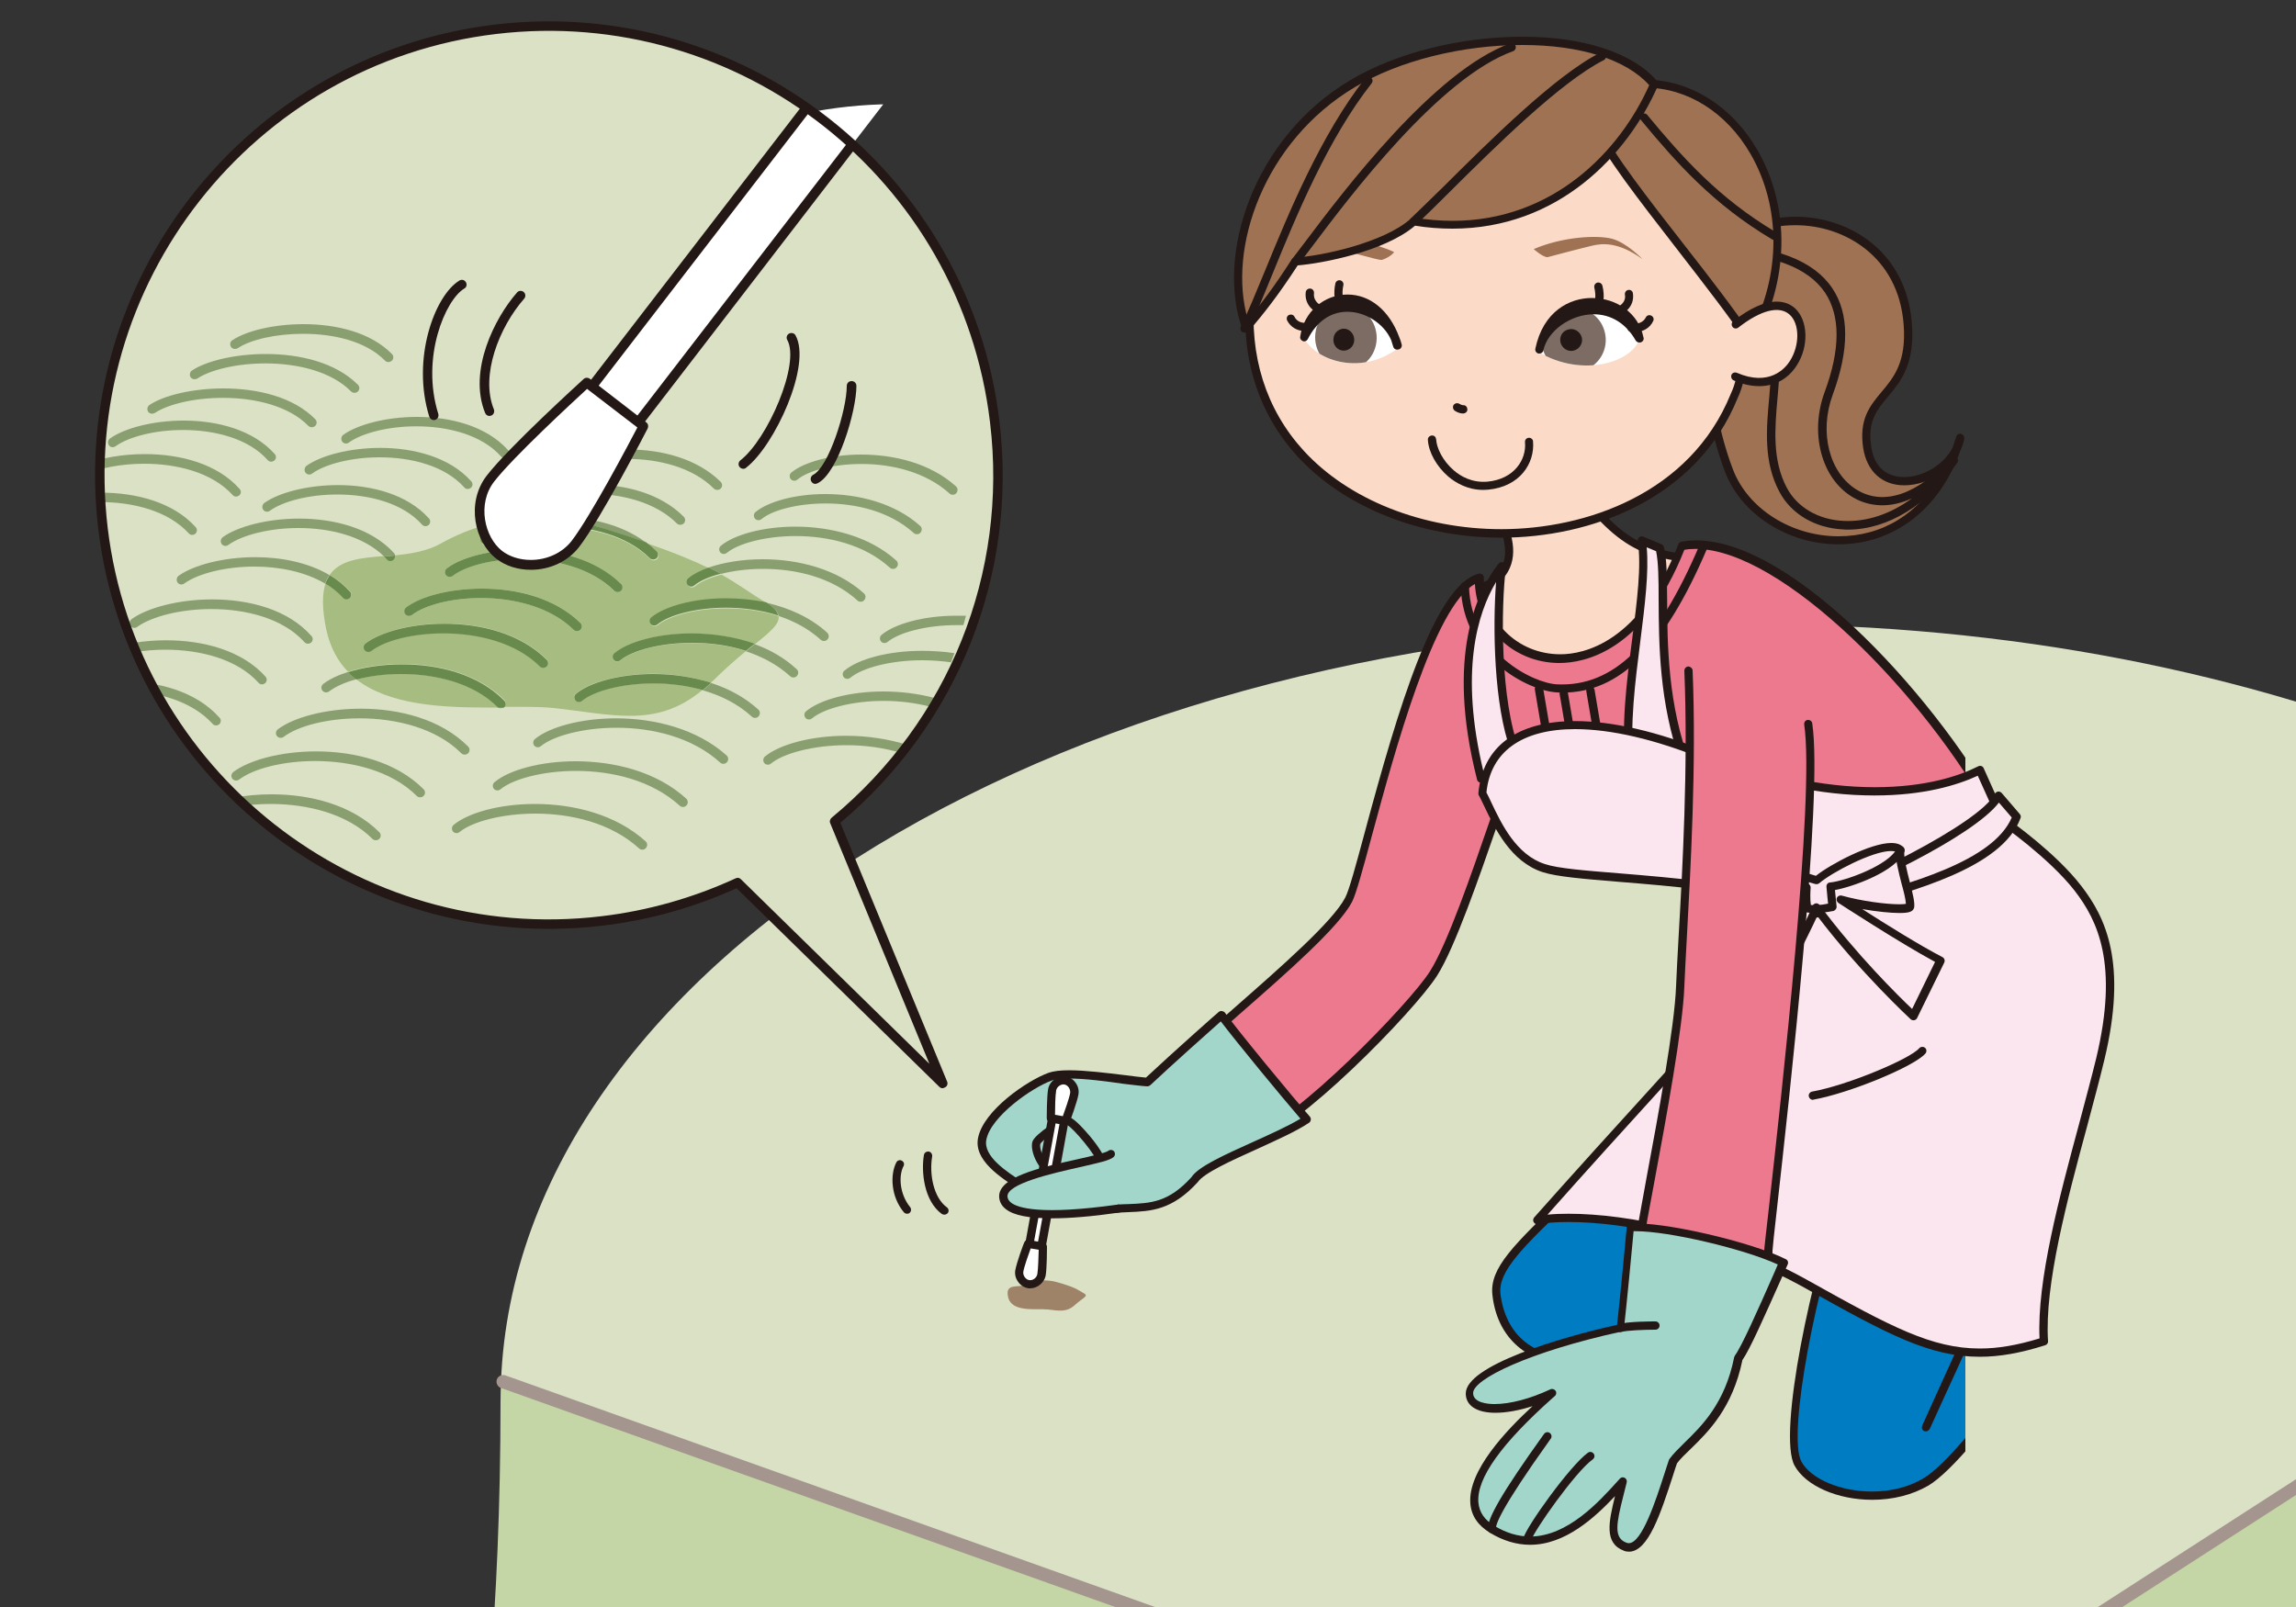 <svg version="1.1" id="レイヤー_1" xmlns="http://www.w3.org/2000/svg" xmlns:xlink="http://www.w3.org/1999/xlink" x="0" y="0" viewBox="0 0 1000 700" style="enable-background:new 0 0 1000 700" xml:space="preserve"><rect x="0" y="0" width="1000" height="700" fill="#333333" stroke="none"/><style>.st1{fill:none;stroke:#231815;stroke-width:2.219;stroke-miterlimit:10}.st2{fill:#b2dab8}.st3,.st4,.st5,.st6{fill:none;stroke:#231815;stroke-miterlimit:10}.st3{stroke-width:2.219;stroke-linejoin:round}.st4,.st5,.st6{stroke-width:1.11}.st5,.st6{stroke-linejoin:round}.st6{stroke-width:2.219;stroke-linecap:round}.st7{fill:none;stroke:#e60012;stroke-width:24.833}.st8{clip-path:url(#SVGID_00000013877148317087618830000017203925591572844937_)}.st9{stroke-linejoin:round}.st10,.st9{fill:none;stroke:#231815;stroke-width:2.92;stroke-miterlimit:10}.st11{clip-path:url(#SVGID_00000103242768986481664560000016517181225656026545_);stroke-width:4.706;stroke-linejoin:round}.st11,.st12,.st13{fill:none;stroke:#231815;stroke-miterlimit:10}.st12{clip-path:url(#SVGID_00000133494468759989674970000007074536047915141031_);stroke-width:4.706;stroke-linejoin:round}.st13{stroke-width:2.353}.st14{clip-path:url(#SVGID_00000065032276421327426650000009321293268222685849_);stroke-linejoin:round}.st14,.st15{fill:none;stroke:#231815;stroke-width:4.706;stroke-miterlimit:10}.st15,.st16{stroke-linejoin:round}.st16,.st17{fill:none;stroke:#231815;stroke-width:2.852;stroke-miterlimit:10}.st18{stroke-linejoin:round}.st18,.st19,.st20,.st21{fill:none;stroke:#231815;stroke-width:2.48;stroke-miterlimit:10}.st20,.st21{stroke:#fff;stroke-width:7.441;stroke-linecap:round}.st21{stroke:#231815;stroke-width:4.961}.st22{fill:none;stroke:#e60012;stroke-width:26.365}.st23,.st24,.st25,.st26{fill:none;stroke:#231815;stroke-width:2.163;stroke-miterlimit:10}.st24,.st25,.st26{stroke-linejoin:round}.st25,.st26{stroke-width:4.326;stroke-linecap:round}.st26{stroke-width:2.163}.st27{fill:none;stroke:#e60012;stroke-width:26.275}.st28{fill:#b2dab8}.st28,.st29,.st30{clip-path:url(#SVGID_00000014616414633679371310000011105989912148511642_)}.st29{fill:none;stroke:#231815;stroke-width:2.997;stroke-linejoin:round;stroke-miterlimit:10}.st30{fill:#fff}.st31{stroke:#231815;stroke-width:1.495;stroke-linejoin:round;stroke-miterlimit:10}.st31,.st32,.st33{clip-path:url(#SVGID_00000014616414633679371310000011105989912148511642_);fill:none}.st32{stroke:#231815;stroke-width:2.997;stroke-miterlimit:10}.st33{stroke:#e60012;stroke-width:26.275}.st34,.st35,.st36,.st37,.st38{clip-path:url(#SVGID_00000081642643972384535620000001087573225440140197_);fill:#c5d6a6}.st35,.st36,.st37,.st38{fill:#d9c5bb}.st36,.st37,.st38{fill:#dae1c5}.st37,.st38{fill:#ede3dd}.st38{fill:#a5b591}.st39,.st40,.st41,.st42{clip-path:url(#SVGID_00000080913175245396619890000015922004733980696717_);fill:#86cab6}.st40,.st41,.st42{fill:#231815}.st41,.st42{fill:#a59aca}.st42{fill:#fff}.st43{fill:#84bae5}.st43,.st44{clip-path:url(#SVGID_00000080913175245396619890000015922004733980696717_)}.st44,.st45{fill:#d3d3d4}.st46{clip-path:url(#SVGID_00000076592810128629214780000018268780486364343195_);fill:#231815}.st47,.st48,.st49{clip-path:url(#SVGID_00000075122712166868707500000004116027527189626284_);fill:#231815}.st48,.st49{fill:#f29a76}.st49{fill:#d3d3d4}.st50,.st51,.st52{clip-path:url(#SVGID_00000109710739212581931190000003416787474921301399_);fill:#231815}.st51,.st52{fill:#f29a76}.st52{fill:#d3d3d4}.st53{fill:#f5b2b2}.st54{clip-path:url(#SVGID_00000182526549886474085860000002153108198394321055_);fill:#fff}.st55,.st56,.st57,.st58{clip-path:url(#SVGID_00000133492393877573161840000008203151928768209808_);fill:#231815}.st56,.st57,.st58{fill:#fbdac8}.st57,.st58{fill:#fff}.st58{fill:#ee7951}.st59,.st60,.st61,.st62{clip-path:url(#SVGID_00000133524058784960739450000013870401831287598517_);fill:#7c6c63}.st60,.st61,.st62{fill:#231815}.st61,.st62{clip-path:url(#SVGID_00000002364207497830280160000015903749819600018565_)}.st62{fill:#fff}.st63,.st64{clip-path:url(#SVGID_00000158714882977904800960000015624575370860725386_);fill:#7c6c63}.st64{fill:#231815}.st65,.st66,.st67,.st68{clip-path:url(#SVGID_00000159447102173516035330000006444013952554803624_);fill:#231815}.st66,.st67,.st68{fill:#c1813f}.st67,.st68{fill:#fbdac8}.st68{fill:#fff}.st69{clip-path:url(#SVGID_00000007391514604697985200000004091792582954897030_);fill:#91ac52}.st70,.st71,.st72,.st73{clip-path:url(#SVGID_00000012468145701796884100000007345180189529680559_);fill:#231815}.st71,.st72,.st73{fill:#91ac52}.st72,.st73{fill:#fbdac8}.st73{fill:#fff}.st74{clip-path:url(#SVGID_00000025400493020110506510000005229012357403497883_);fill:#91ac52}.st75,.st76,.st77{clip-path:url(#SVGID_00000042700616851251664290000007145706692104466364_);fill:#231815}.st76,.st77{fill:#fff}.st77{fill:#fbdac8}.st78{clip-path:url(#SVGID_00000181775750357969655180000011689007215074091707_);fill:#91ac52}.st79{clip-path:url(#SVGID_00000080891937377242878410000013526964325111707835_);fill:#231815}.st80{fill:#fff352}.st81,.st82{clip-path:url(#SVGID_00000093154539863074218290000001156601724449926826_);fill:#231815}.st82{clip-path:url(#SVGID_00000126283170876624764240000010669630844398233015_)}.st83{fill:#ea5550}.st84{fill:#231815}.st84,.st85,.st86{clip-path:url(#SVGID_00000031921926014427420850000004094835948614660235_)}.st85{fill:none;stroke:#231815;stroke-width:15.576;stroke-linecap:round;stroke-linejoin:round}.st86{fill:#fff}.st87{clip-path:url(#SVGID_00000134956124877784580410000008829553322377760397_);fill:#dae1c5}.st88{fill:#8a9f70}.st89{fill:#aaa084}.st90{fill:#f9e700}.st92{fill:#ea545d}.st93{fill:#c9bc9c}.st94,.st95{fill:none;stroke:#231815;stroke-width:4.323;stroke-linecap:round;stroke-linejoin:round;stroke-miterlimit:10}.st95{stroke:#fff;stroke-width:3.299;stroke-dasharray:7.094,10.78}.st96{stroke-dasharray:7.848,11.533}.st96,.st97,.st98{fill:none;stroke:#fff;stroke-width:3.299;stroke-linecap:round;stroke-linejoin:round;stroke-miterlimit:10}.st98{stroke-dasharray:7.635,11.321}.st100,.st101,.st102,.st99{clip-path:url(#SVGID_00000124857146042478711010000005309634099549106575_);fill:#c5d6a6}.st100,.st101,.st102{fill:#dae1c5}.st101,.st102{fill:#a5b591}.st102{fill:#8a9f70}.st103{fill:#fdd23e}.st104{fill:#dae1c5}.st105{fill:#554f4d}.st106{fill:#9fa0a0}.st107{fill:#fbdac8}.st108{fill:#e6e6e6}.st109{fill:#d3edfb}.st110,.st111,.st112,.st113,.st114{clip-path:url(#SVGID_00000085947327524331257140000014053758118201527948_);fill:#c5d6a6}.st111,.st112,.st113,.st114{fill:#dae1c5}.st112,.st113,.st114{fill:#a5b591}.st113,.st114{fill:#8a9f70}.st114{fill:#7b9960}.st115,.st116,.st117,.st118{clip-path:url(#SVGID_00000180330167022499849820000012825305975234748083_);fill:#9fa0a0}.st116,.st117,.st118{fill:#fbdac8}.st117,.st118{fill:#231815}.st118{clip-path:url(#SVGID_00000133516398941688325300000017746987069173673100_)}.st119{fill:#13ae67}.st120,.st121,.st122{fill:none;stroke:#231815;stroke-width:4.616;stroke-linecap:round;stroke-linejoin:round;stroke-miterlimit:10}.st121,.st122{stroke-width:3.818}.st122{stroke:#fff;stroke-width:2.913;stroke-dasharray:7.622,11.666}.st123{stroke-dasharray:7.954,11.998}.st123,.st124,.st125,.st126{fill:none;stroke:#fff;stroke-width:2.913;stroke-linecap:round;stroke-linejoin:round;stroke-miterlimit:10}.st125,.st126{stroke:#231815;stroke-width:4.718}.st126{stroke:#fff;stroke-width:3.6;stroke-dasharray:9.419,14.416}.st127{stroke-dasharray:9.829,14.827}.st127,.st128{fill:none;stroke:#fff;stroke-width:3.6;stroke-linecap:round;stroke-linejoin:round;stroke-miterlimit:10}.st129{fill:#b5b5b6}.st130{fill:none;stroke:#231815;stroke-width:3.493;stroke-linecap:round;stroke-linejoin:round;stroke-miterlimit:10}.st131,.st132,.st133,.st134,.st135,.st136{clip-path:url(#SVGID_00000112627262781997481850000017651623699671674515_);fill:#dae1c5}.st132,.st133,.st134,.st135,.st136{fill:#8a9f70}.st133,.st134,.st135,.st136{fill:#231815}.st134,.st135,.st136{fill:#fff}.st135,.st136{fill:#f9e700}.st136{fill:#d3d3d4}.st137{fill:#fff9b1}.st137,.st138,.st139{clip-path:url(#SVGID_00000132074212618582498340000002882457801661392314_)}.st138{fill:none;stroke:#231815;stroke-width:7.134;stroke-linecap:round;stroke-linejoin:round;stroke-miterlimit:10}.st139{fill:#fff}.st140{fill:none;stroke:#231815;stroke-width:7.134;stroke-linecap:round;stroke-linejoin:round;stroke-miterlimit:10}.st141,.st142{clip-path:url(#SVGID_00000088091546095011784790000017261476285436483245_);fill:#fff}.st142{fill:none;stroke:#231815;stroke-width:7.134;stroke-linecap:round;stroke-linejoin:round;stroke-miterlimit:10}.st143{clip-path:url(#SVGID_00000065793921177392632280000006693756989119053962_);fill:#ef8575}.st144{fill:none;stroke:#231815;stroke-width:7.134;stroke-linecap:round;stroke-linejoin:round;stroke-miterlimit:10}.st144,.st145,.st146{clip-path:url(#SVGID_00000065793921177392632280000006693756989119053962_)}.st145{fill:none;stroke:#fff;stroke-width:7.134;stroke-linecap:round;stroke-linejoin:round;stroke-miterlimit:10}.st146{fill:#fff9b1}.st147{clip-path:url(#SVGID_00000017516312281399100300000014998778947975517074_);fill:none;stroke:#65aadd;stroke-width:29.364;stroke-linecap:round;stroke-linejoin:round;stroke-miterlimit:10}.st148{fill:#65aadd}.st148,.st149,.st150,.st151{clip-path:url(#SVGID_00000017516312281399100300000014998778947975517074_)}.st149{fill:none;stroke:#231815;stroke-width:7.337;stroke-linecap:round;stroke-linejoin:round;stroke-miterlimit:10}.st150,.st151{fill:#fff9b1}.st151{fill:#94bfe6}.st152{clip-path:url(#SVGID_00000005252788338437417710000011572214224558781852_);fill:#231815}.st153,.st154,.st155,.st156,.st157,.st158{clip-path:url(#SVGID_00000109708554355467386870000012800485379478508956_);fill:#c5d6a6}.st154,.st155,.st156,.st157,.st158{fill:#dae1c5}.st155,.st156,.st157,.st158{fill:#a4968e}.st156,.st157,.st158{fill:none}.st157,.st158{fill:#9e8368}.st158{fill:#231815}.st159{fill:#007cc3}.st159,.st160{clip-path:url(#SVGID_00000109708554355467386870000012800485379478508956_)}.st161,.st162{clip-path:url(#SVGID_00000102531727761124023200000000127059715008808370_);fill:#231815}.st162{fill:#007cc3}.st163{clip-path:url(#SVGID_00000109708554355467386870000012800485379478508956_);fill:#fbdac8}.st164,.st165{clip-path:url(#SVGID_00000061431411313201381390000016250711199951939217_);fill:#231815}.st165{fill:#ed798e}.st166,.st167,.st168,.st169{clip-path:url(#SVGID_00000109708554355467386870000012800485379478508956_);fill:#fbe6ef}.st167,.st168,.st169{fill:#ed798e}.st168,.st169{fill:#9e7253}.st169{fill:#fff}.st170,.st171{clip-path:url(#SVGID_00000004547707316679373980000012458143810028522427_);fill:#7c6c63}.st171{fill:#231815}.st172,.st173{clip-path:url(#SVGID_00000129888488421230564870000017957901179697838487_);fill:#7c6c63}.st173{fill:#231815}.st174{clip-path:url(#SVGID_00000109708554355467386870000012800485379478508956_);fill:#a3d6ca}.st175,.st176,.st177,.st178,.st179,.st180{clip-path:url(#SVGID_00000074422883120320206110000009343984523064365237_);fill:#dae1c5}.st176,.st177,.st178,.st179,.st180{fill:#a7bc80}.st177,.st178,.st179,.st180{fill:#8a9f70}.st178,.st179,.st180{fill:#688a4d}.st179,.st180{fill:#fff}.st180{fill:#231815}.st181{fill:#d5ead8}.st182{fill:#718cc7}.st183,.st184{fill:none;stroke:#231815;stroke-width:4.69;stroke-linecap:round;stroke-linejoin:round;stroke-miterlimit:10}.st184{stroke-width:3.169}.st185{fill:#a2d7d4}.st186{fill:#ee86a8}.st187{fill:#a3d6ca}.st188,.st189,.st190,.st191,.st192{clip-path:url(#SVGID_00000150809042291141188320000001812870748726578310_);fill:#c5d6a6}.st189,.st190,.st191,.st192{fill:#dae1c5}.st190,.st191,.st192{fill:#a5b591}.st191,.st192{fill:#8a9f70}.st192{fill:#7b9960}.st193{fill:#bbcab5}.st194,.st195{clip-path:url(#SVGID_00000095329943512448862620000012313281405155595440_);fill:#231815}.st195{fill:#fff}.st196{clip-path:url(#SVGID_00000036230940898125361200000008317181466340561805_);fill:url(#SVGID_00000102532464677035223530000014885415049502275257_)}.st197{clip-path:url(#SVGID_00000063628218645050829500000002343511025336521109_);fill:url(#SVGID_00000145756360948430140400000013403755793222951057_)}.st198{clip-path:url(#SVGID_00000158735081651576032970000011063817553781536697_);fill:url(#SVGID_00000134946447849364728050000007392819830042423442_)}.st199{clip-path:url(#SVGID_00000123405644426886937380000002410750376997728901_);fill:url(#SVGID_00000125563227003394725730000009777505705297074611_)}.st200{clip-path:url(#SVGID_00000103943434914035232400000001552352515683993749_);fill:url(#SVGID_00000099624651804591783300000015300382993099753895_)}.st201{clip-path:url(#SVGID_00000015355608687522604190000008443031422418783634_);fill:url(#SVGID_00000005238254097474830270000003271042349410603141_)}.st202{clip-path:url(#SVGID_00000056416098585011893350000001811089121088447645_);fill:url(#SVGID_00000119093693814383858500000004040232333245688212_)}.st203{clip-path:url(#SVGID_00000129204643528224744370000008741970356246768055_);fill:url(#SVGID_00000016792847417499475880000005687216798737966223_)}.st204{clip-path:url(#SVGID_00000103980415051872282070000003205265408558334849_);fill:url(#SVGID_00000127027167972117508590000002601954451686860937_)}.st205{clip-path:url(#SVGID_00000066508895423337339710000017312328712651221915_);fill:url(#SVGID_00000147189252901431104140000010707050452701392550_)}.st206{clip-path:url(#SVGID_00000065064502925849999760000013073942897073744558_);fill:url(#SVGID_00000023249593235377786010000005266067416062513341_)}.st207{clip-path:url(#SVGID_00000090267290463318332600000014374666924467777170_);fill:url(#SVGID_00000048480648204824962530000004353541204287827633_)}.st208{clip-path:url(#SVGID_00000012440990918976488020000002224111050026550665_);fill:url(#SVGID_00000002347736578342335120000013425386416786437000_)}.st209{clip-path:url(#SVGID_00000065780588346898353480000014927542964005599413_);fill:url(#SVGID_00000142134052699831707630000004272900365105060272_)}.st210{clip-path:url(#SVGID_00000064342337642664114440000014674196142019521213_);fill:url(#SVGID_00000170966003777460335360000015400158589798535812_)}.st211{clip-path:url(#SVGID_00000152942334333621274100000011587579801223662487_);fill:url(#SVGID_00000101785627216455345660000004382183373540340871_)}.st212{fill:#c9caca}.st213{fill:#dbc284}.st214,.st215,.st216{clip-path:url(#SVGID_00000044893648436076596690000016143154998364297627_);fill:#fbdac8}.st215,.st216{fill:#231815}.st216{fill:#46b2e7}.st217{fill:#d19a69}.st218,.st219{clip-path:url(#SVGID_00000103957181746200163670000009766221146441558440_);fill:#231815}.st219{fill:#46b2e7}.st220{clip-path:url(#SVGID_00000042729798753281758150000012648704229666838921_);fill:url(#SVGID_00000003799679141637800540000017846047732357618309_)}.st221{clip-path:url(#SVGID_00000141425489864561646960000018125998250116594342_);fill:url(#SVGID_00000082342946967802577360000014909213277018366378_)}.st222{clip-path:url(#SVGID_00000008107910293326123050000011440713449914910894_);fill:url(#SVGID_00000156556449917563887890000012813308439216220848_)}.st223{clip-path:url(#SVGID_00000005253989291931247800000017301329301474491307_);fill:url(#SVGID_00000016068457311688277290000008628183028399075261_)}.st224{clip-path:url(#SVGID_00000060729284051131686130000018391270015598195861_);fill:url(#SVGID_00000166672758258622009210000016833824969276452490_)}.st225{clip-path:url(#SVGID_00000167364497674924724730000004386940095018709398_);fill:url(#SVGID_00000026160368895364045450000002117661388489906053_)}.st226{clip-path:url(#SVGID_00000057106723090411500810000015093423222560201355_);fill:url(#SVGID_00000174578556187573228680000014834482534038824615_)}.st227{clip-path:url(#SVGID_00000121238170279668508090000015412584721860219576_);fill:url(#SVGID_00000039839161425941320550000013163539184917298361_)}.st228{clip-path:url(#SVGID_00000050637996041727014320000016619068095372372631_);fill:url(#SVGID_00000026841861475274360150000005556988257936025000_)}.st229{clip-path:url(#SVGID_00000097496449327266031430000008022711484319132569_);fill:url(#SVGID_00000154385275051064339350000015752303574815859601_)}.st230{clip-path:url(#SVGID_00000094579216270417922840000016514594167094500021_);fill:url(#SVGID_00000001634283293357581380000001039959285481322659_)}.st231{clip-path:url(#SVGID_00000119825121454224503450000001025100502888923554_);fill:url(#SVGID_00000099644485610459285470000000080002577562804615_)}.st232{clip-path:url(#SVGID_00000022541408920534007340000001992343581256403899_);fill:url(#SVGID_00000033368690807361944010000017554956759210771842_)}.st233{clip-path:url(#SVGID_00000038408655266177827350000003984936457271112065_);fill:url(#SVGID_00000175292778747742842590000001297597114320903820_)}.st234{clip-path:url(#SVGID_00000056423871893510216460000008041035393515500682_);fill:url(#SVGID_00000124127239732274602630000006017573759594288569_)}.st235{clip-path:url(#SVGID_00000116921579847485499520000014935341681804026030_);fill:url(#SVGID_00000008121839907029825140000001345998330235084202_)}.st236{clip-path:url(#SVGID_00000086660644083064144120000009722151984978154931_);fill:url(#SVGID_00000032611258358426770080000017032286197806965428_)}.st237{clip-path:url(#SVGID_00000081647648057332637810000010104459612857054896_);fill:url(#SVGID_00000062882741211791570780000006687142815573926302_)}.st238{clip-path:url(#SVGID_00000147934806829458118890000001921642654477043600_);fill:url(#SVGID_00000029766598159879140870000006081048925536292224_)}.st239{clip-path:url(#SVGID_00000121240784112170402010000001796498609930117285_);fill:url(#SVGID_00000075158885615332911940000017276897156428146589_)}.st240{clip-path:url(#SVGID_00000100366467328891411570000010449550363702004898_);fill:url(#SVGID_00000130611757651788224940000002381676719336943520_)}.st241{clip-path:url(#SVGID_00000003801955583720012570000015987285569635812780_);fill:url(#SVGID_00000081615220503824841180000003728854852460455356_)}.st242{clip-path:url(#SVGID_00000151510315879901402910000008244254317160289197_);fill:url(#SVGID_00000152257918195457198770000012626838862062401668_)}.st243{clip-path:url(#SVGID_00000166635474265883276360000010857876770966655407_);fill:url(#SVGID_00000065760925701896917570000000951164830547331730_)}.st244{clip-path:url(#SVGID_00000125575150910498965330000005751919110894415232_);fill:url(#SVGID_00000096033218467096857620000018332598764255391371_)}.st245{clip-path:url(#SVGID_00000071561748321761526720000018296674256050089652_);fill:url(#SVGID_00000103234629895978007880000002481469515937343149_)}.st246{clip-path:url(#SVGID_00000096028908907684726960000013198183444208077483_);fill:url(#SVGID_00000017509005555020107160000016718046769957806519_)}.st247{clip-path:url(#SVGID_00000181074314858357396660000015911152363573629374_);fill:url(#SVGID_00000085232786888747030060000007953482996358711442_)}.st248{clip-path:url(#SVGID_00000174589116218462525710000000193710064950250934_);fill:url(#SVGID_00000048467604230736075140000006486367214754796213_)}.st249{clip-path:url(#SVGID_00000039108368171165203090000004424161743478534023_);fill:url(#SVGID_00000012468192300719764530000011821880110611377547_)}.st250{clip-path:url(#SVGID_00000070800366944285956640000003531811885491735210_);fill:url(#SVGID_00000081610687479701524610000016882184526682245545_)}.st251{clip-path:url(#SVGID_00000022528775335496941660000009882237313517979279_);fill:url(#SVGID_00000121237485555628564520000013696180665193669532_)}.st252{clip-path:url(#SVGID_00000034074142692502880520000013111480481419393692_);fill:url(#SVGID_00000089565601178270166110000009336890149112536765_)}.st253{clip-path:url(#SVGID_00000116227837005969607860000016245353787292331693_);fill:url(#SVGID_00000027602765623126332290000003821910925006391690_)}.st254{clip-path:url(#SVGID_00000021100001800987325110000004743462545181689516_);fill:url(#SVGID_00000083072323213408391140000012628904435927427470_)}.st255{clip-path:url(#SVGID_00000155866564013370918300000006355659827156431278_);fill:url(#SVGID_00000177483465016095366600000009682808260649233816_)}.st256{clip-path:url(#SVGID_00000065072894099167380520000018022814823564376710_);fill:url(#SVGID_00000123398860245438304970000006884467934257772424_)}.st257{clip-path:url(#SVGID_00000121251390287092021440000003915297750694692742_);fill:url(#SVGID_00000048461123692758404180000007864766584685154230_)}.st258{clip-path:url(#SVGID_00000006700684157951628180000014018315875773516479_);fill:url(#SVGID_00000160170977392372580080000012619454173633528488_)}.st259{clip-path:url(#SVGID_00000120545115726379772050000002285153832610174891_);fill:url(#SVGID_00000170975673679266938720000009071030444825610684_)}.st260{clip-path:url(#SVGID_00000060715122528357209320000012726713145251249302_);fill:url(#SVGID_00000028325841426310308430000011468793427032726426_)}.st261{clip-path:url(#SVGID_00000140697949571136024840000009665610030953505462_);fill:url(#SVGID_00000172440968817073899740000003723112914264958606_)}.st262{clip-path:url(#SVGID_00000070109563897424178790000013342809283488138373_);fill:url(#SVGID_00000001632711960454763240000012660253088553073317_)}.st263{clip-path:url(#SVGID_00000137108479229627129710000013093194964483603356_);fill:url(#SVGID_00000098189851246337276160000000832891979076419773_)}.st264{clip-path:url(#SVGID_00000103267504981593383630000008934435240262030998_);fill:url(#SVGID_00000137129208833546621610000016801214504417402778_)}.st265{clip-path:url(#SVGID_00000183931554823245788690000001988829635242118817_);fill:url(#SVGID_00000072274106425548819620000003821574857426864525_)}.st266{clip-path:url(#SVGID_00000018203759456649205600000000798892271366989485_);fill:url(#SVGID_00000009549183456631010550000009088543397947512229_)}.st267{clip-path:url(#SVGID_00000148636251878572680510000015679356554843174811_);fill:url(#SVGID_00000047747850252104829450000014783906356648677770_)}.st268{clip-path:url(#SVGID_00000002345437123329909820000001860831475561518777_);fill:url(#SVGID_00000048462037889501386420000004364946870197646518_)}.st269{clip-path:url(#SVGID_00000161599510745399466500000006707383800342669710_);fill:url(#SVGID_00000057850302372078847390000008565869792657912994_)}.st270{clip-path:url(#SVGID_00000102504141725824042770000013564064674566506162_);fill:url(#SVGID_00000085242195517744076200000000830058114057811595_)}.st271{clip-path:url(#SVGID_00000075162368151066448630000006366772588055041183_);fill:url(#SVGID_00000013167957253184067100000007802003576320137630_)}.st272{clip-path:url(#SVGID_00000100341882105312276030000005160332146789088135_);fill:url(#SVGID_00000032625691683522216560000006773822704118948778_)}.st273{clip-path:url(#SVGID_00000005252387649294137000000004690780060561049007_);fill:url(#SVGID_00000027590404382964118630000010489129748407741831_)}.st274{clip-path:url(#SVGID_00000053542268842899238150000015484014474023287218_);fill:url(#SVGID_00000011745423370997669580000017254623139615521212_)}.st275{clip-path:url(#SVGID_00000036251583920040453490000011614297057791651970_);fill:url(#SVGID_00000174595703293181288470000017467114600286141068_)}.st276{clip-path:url(#SVGID_00000142887950475012054880000005363055462427184529_);fill:url(#SVGID_00000143612261292240300080000013038374338803377580_)}.st277{fill:#62513e}.st278,.st279,.st280{clip-path:url(#SVGID_00000013915953466386252500000000104853432614517681_);fill:#62513e}.st279,.st280{fill:#fff}.st280{fill:#727171}.st281{fill:#f6ad3c}.st282{fill:#cb4829}.st283{clip-path:url(#SVGID_00000164489034815415448650000001886683219099432081_)}.st284,.st285{clip-path:url(#SVGID_00000182514608140448618910000015937949905577801353_);fill:#c5d6a6}.st285{fill:#dae1c5}.st286,.st287{clip-path:url(#SVGID_00000164489034815415448650000001886683219099432081_);fill:none}.st287{fill:#231815}.st288,.st289,.st290{clip-path:url(#SVGID_00000039819252652959476470000003487529150208456369_);fill:#d3d3d4}.st289,.st290{fill:#dae1c5}.st290{fill:#c5d6a6}.st291,.st292{clip-path:url(#SVGID_00000164489034815415448650000001886683219099432081_);fill:#8a9f70}.st292{fill:#7b9960}.st293,.st294,.st295{clip-path:url(#SVGID_00000073002657066918246060000017599207126819292036_);fill:#8a9f70}.st294,.st295{fill:#fbdac8}.st295{fill:#231815}.st296{clip-path:url(#SVGID_00000024709037852207745580000004974029061248471221_);fill:#dae1c5}.st297{clip-path:url(#SVGID_00000121281071451777953710000015920035491182118829_);fill:#8a9f70}.st298{fill:#d3b799}.st299{fill:#b28247}.st300,.st301{clip-path:url(#SVGID_00000026164134049167197900000005373801014561592208_);fill:#c5d6a6}.st301{fill:#dae1c5}.st302{clip-path:url(#SVGID_00000041273057549369205800000000582544830584346020_)}.st303{clip-path:url(#SVGID_00000139276335619676713630000016510931507680186026_)}.st304,.st305{clip-path:url(#SVGID_00000009548169592917768240000016963958897518036926_);fill:#dae1c5}.st305{fill:#c5d6a6}.st306{clip-path:url(#SVGID_00000142866436532474805070000007453824684516905132_)}.st307{clip-path:url(#SVGID_00000142146184261821027080000018345233498825003694_)}.st308{clip-path:url(#SVGID_00000167381195544478005690000003173598449938095021_)}.st309{clip-path:url(#SVGID_00000167357898713609959090000014663193504269081219_)}.st310{clip-path:url(#SVGID_00000079480195835525908060000010557390178460060550_)}.st311{clip-path:url(#SVGID_00000098907072746751062690000008432250222268351144_)}.st312{clip-path:url(#SVGID_00000012441578798192960180000004418740490075509173_)}.st313{clip-path:url(#SVGID_00000017518863834846053960000008865949894125968295_)}.st314{fill:#7b9960}.st315{clip-path:url(#SVGID_00000092418759582938807040000010860435773061058695_)}.st316{clip-path:url(#SVGID_00000113318005609380154070000013591065620802744225_)}.st317{clip-path:url(#SVGID_00000003103483330692867460000016817842177848781187_)}.st318{clip-path:url(#SVGID_00000007386877780890846900000015132266011970646197_)}.st319{clip-path:url(#SVGID_00000075124067216978139620000000833257822796926647_)}.st320{fill:#c0cfac}.st321{fill:#e9546b}.st322{fill:#fbf9f6}.st323,.st324{clip-path:url(#SVGID_00000070096787164381600840000006216526631502655381_);fill:#c5d6a6}.st324{fill:#dae1c5}.st325{clip-path:url(#SVGID_00000134231416480718362650000004455909630215967128_)}.st326{clip-path:url(#SVGID_00000150082272464903831750000000543997946630688412_)}.st327,.st328{clip-path:url(#SVGID_00000060015389171904373860000005968166121163449756_);fill:#dae1c5}.st328{fill:#c5d6a6}.st329{clip-path:url(#SVGID_00000035527960631721035590000004918079630996189366_)}.st330{clip-path:url(#SVGID_00000010992037652418586770000006420512022260887445_)}.st331{clip-path:url(#SVGID_00000163794907126862959510000002710086932780167086_)}.st332{clip-path:url(#SVGID_00000029034272335738791370000003655035764877582210_)}.st333{clip-path:url(#SVGID_00000000200917534534342990000011307510001702618511_)}.st334{clip-path:url(#SVGID_00000129893206279927008500000008689517529213983618_)}.st335{clip-path:url(#SVGID_00000122696697875420342800000000606895407097829259_)}.st336{clip-path:url(#SVGID_00000075879731380057015820000002347447282803027086_)}.st337{clip-path:url(#SVGID_00000142879057452060115780000010719445784567970689_)}.st338{clip-path:url(#SVGID_00000060746042927718961930000005361509959389846683_)}.st339{clip-path:url(#SVGID_00000132080165494371742490000005737761727352512437_)}.st340{clip-path:url(#SVGID_00000026870050111975038130000007409837505984121521_)}.st341{clip-path:url(#SVGID_00000147195591657465834870000013664041227394742438_)}.st342{fill:#dcdddd}.st343{fill:#9fd9f6}.st344{fill:#fefdfd}.st345{clip-path:url(#SVGID_00000183233513064716792450000006640063866032146575_)}.st346{fill:#d7e9ec}.st347{clip-path:url(#SVGID_00000066515101397600316170000007690259028508313478_)}.st348{clip-path:url(#SVGID_00000172440682884939759750000007040028211974130843_)}.st349{fill:#c5d6a6}.st350{clip-path:url(#SVGID_00000050632125626768287560000003453104030155736964_);fill:#c2d0a3}.st351,.st352,.st353,.st354{clip-path:url(#SVGID_00000158733192203433686390000017745493023900780163_);fill:#a5b591}.st352,.st353,.st354{fill:#6cbb5a}.st353,.st354{fill:#231815}.st354{clip-path:url(#SVGID_00000138573717258257939760000013303629493314073492_)}.st355{clip-path:url(#SVGID_00000045610375820170990710000000003657785218514357_);fill:url(#SVGID_00000040555545824542253060000009336736607364286616_)}.st356{clip-path:url(#SVGID_00000030470366683539116380000003950329122760069294_);fill:url(#SVGID_00000092415365453529548450000008815566227770779319_)}.st357{clip-path:url(#SVGID_00000091733025307800400020000000029932046558737588_);fill:#231815}.st358{clip-path:url(#SVGID_00000062175764025159921070000009957761534799778191_);fill:url(#SVGID_00000163784837401093887530000008175516059246781101_)}.st359{clip-path:url(#SVGID_00000064327890028677150050000013768718700317232260_);fill:#231815}.st360{clip-path:url(#SVGID_00000131328563664440673820000017695181404414597550_);fill:url(#SVGID_00000031911388257356174470000009840520365970047875_)}.st361{clip-path:url(#SVGID_00000018946629419450061070000000904021996151085196_);fill:#231815}.st362{clip-path:url(#SVGID_00000181780167341930432470000005798776932740374683_);fill:url(#SVGID_00000156555931661143008210000004876427419140952709_)}.st363{clip-path:url(#SVGID_00000136411851204960599500000014066395916356919714_);fill:#231815}.st364{clip-path:url(#SVGID_00000162347014027709109070000008716801764567388299_);fill:#fff}.st365{clip-path:url(#SVGID_00000176031480178717636050000013256351099724314240_);fill:url(#SVGID_00000152972870676303305890000012385102458476798625_)}.st366{clip-path:url(#SVGID_00000018942736192791158460000017891776541682459035_);fill:url(#SVGID_00000072271263455692220430000000423235814633281965_)}.st367{clip-path:url(#SVGID_00000067926474691671371780000005297714345563723440_);fill:url(#SVGID_00000150802073857156496740000012826193130708337036_)}.st368,.st369,.st370,.st371,.st372,.st373,.st374,.st375,.st376{clip-path:url(#SVGID_00000068656722373677015190000008728834904849513151_);fill:#fff}.st369,.st370,.st371,.st372,.st373,.st374,.st375,.st376{fill:#fdfdfe}.st370,.st371,.st372,.st373,.st374,.st375,.st376{fill:#fcfdfe}.st371,.st372,.st373,.st374,.st375,.st376{fill:#fbfbfd}.st372,.st373,.st374,.st375,.st376{fill:#f9fafd}.st373,.st374,.st375,.st376{fill:#f7f8fc}.st374,.st375,.st376{fill:#f5f7fc}.st375,.st376{fill:#f2f4fa}.st376{fill:#f0f2f9}.st377,.st378,.st379,.st380,.st381,.st382,.st383,.st384,.st385,.st386,.st387{clip-path:url(#SVGID_00000068656722373677015190000008728834904849513151_);fill:#eef1f9}.st378,.st379,.st380,.st381,.st382,.st383,.st384,.st385,.st386,.st387{fill:#eceef8}.st379,.st380,.st381,.st382,.st383,.st384,.st385,.st386,.st387{fill:#eaedf7}.st380,.st381,.st382,.st383,.st384,.st385,.st386,.st387{fill:#e9ecf6}.st381,.st382,.st383,.st384,.st385,.st386,.st387{fill:#e7ebf6}.st382,.st383,.st384,.st385,.st386,.st387{fill:#e7e9f5}.st383,.st384,.st385,.st386,.st387{fill:#e5e8f5}.st384,.st385,.st386,.st387{fill:#e3e7f5}.st385,.st386,.st387{fill:#e3e5f4}.st386,.st387{fill:#e0e5f3}.st387{fill:#e0e3f2}.st388,.st389,.st390,.st391,.st392,.st393,.st394,.st395,.st396{clip-path:url(#SVGID_00000101090873227935278370000012783450787165496214_);fill:#fff}.st389,.st390,.st391,.st392,.st393,.st394,.st395,.st396{fill:#fffffe}.st390,.st391,.st392,.st393,.st394,.st395,.st396{fill:#fefefc}.st391,.st392,.st393,.st394,.st395,.st396{fill:#fbfbf9}.st392,.st393,.st394,.st395,.st396{fill:#fbfbf7}.st393,.st394,.st395,.st396{fill:#f9faf5}.st394,.st395,.st396{fill:#f7f9f3}.st395,.st396{fill:#f7f9f1}.st396{fill:#f3f5ed}.st397,.st398,.st399,.st400,.st401,.st402,.st403,.st404,.st405,.st406,.st407{clip-path:url(#SVGID_00000101090873227935278370000012783450787165496214_);fill:#f3f5eb}.st398,.st399,.st400,.st401,.st402,.st403,.st404,.st405,.st406,.st407{fill:#f1f4eb}.st399,.st400,.st401,.st402,.st403,.st404,.st405,.st406,.st407{fill:#f1f4e9}.st400,.st401,.st402,.st403,.st404,.st405,.st406,.st407{fill:#eff3e7}.st401,.st402,.st403,.st404,.st405,.st406,.st407{fill:#eff3e5}.st402,.st403,.st404,.st405,.st406,.st407{fill:#ebefe1}.st403,.st404,.st405,.st406,.st407{fill:#ebefdf}.st404,.st405,.st406,.st407{fill:#e9eedf}.st405,.st406,.st407{fill:#e9eedd}.st406,.st407{fill:#e7eddb}.st407{fill:#e7ecd9}.st408,.st409,.st410,.st411,.st412,.st413,.st414,.st415,.st416,.st417,.st418{clip-path:url(#SVGID_00000101090873227935278370000012783450787165496214_);fill:#e4e8d5}.st409,.st410,.st411,.st412,.st413,.st414,.st415,.st416,.st417,.st418{fill:#e4e8d3}.st410,.st411,.st412,.st413,.st414,.st415,.st416,.st417,.st418{fill:#e2e7d3}.st411,.st412,.st413,.st414,.st415,.st416,.st417,.st418{fill:#e2e7d1}.st412,.st413,.st414,.st415,.st416,.st417,.st418{fill:#e2e7cf}.st413,.st414,.st415,.st416,.st417,.st418{fill:#e0e6cf}.st414,.st415,.st416,.st417,.st418{fill:#e0e6cd}.st415,.st416,.st417,.st418{fill:#dce2c9}.st416,.st417,.st418{fill:#dce2c7}.st417,.st418{fill:#dae1c7}.st418{fill:#dae1c5}.st419,.st420{clip-path:url(#SVGID_00000111890017992973135110000012675676936131306928_);fill:#a4968e}.st420{fill:#231815}.st421{fill:#556a72}.st422,.st423{clip-path:url(#SVGID_00000159461809184874977760000003975767567391572864_);fill:#7c6c63}.st423{fill:#231815}.st424{fill:#9e7253}.st425,.st426{clip-path:url(#SVGID_00000144338091118621447200000009811961216410586506_);fill:#231815}.st426{fill:#9e7253}.st427{fill:#ed798e}.st428{fill:#fbe6ef}.st429{fill:none;stroke:#231815;stroke-width:6.845;stroke-linecap:round;stroke-linejoin:round}.st430{fill:#eaf6fd}.st431,.st432,.st433{clip-path:url(#SVGID_00000060013320341117414810000012483658203027144124_);fill:#c9bc9c}.st432,.st433{fill:#d5ead8}.st433{fill:#d3edfb}.st434{fill:none;stroke:#231815;stroke-width:3.35;stroke-linecap:round;stroke-linejoin:round;stroke-miterlimit:10}.st435,.st436,.st437{clip-path:url(#SVGID_00000145760007008984418090000010248564558412325788_)}.st435{fill:none;stroke:#231815;stroke-width:3.35;stroke-linecap:round;stroke-linejoin:round;stroke-miterlimit:10}.st436,.st437{fill:#d3edfb}.st437{fill:#231815}.st438{clip-path:url(#SVGID_00000137815176096807656000000008109116148157420679_);fill:#c9bc9c}.st439{fill:#a3d6ca}.st439,.st440,.st441{clip-path:url(#SVGID_00000137815176096807656000000008109116148157420679_)}.st440{fill:none;stroke:#231815;stroke-width:3.342;stroke-linecap:round;stroke-linejoin:round;stroke-miterlimit:10}.st441{fill:#a2d7d4}.st442,.st443{fill:none;stroke:#231815;stroke-width:2.251;stroke-linecap:round;stroke-linejoin:round;stroke-miterlimit:10}.st443{stroke-width:3.342}.st444{clip-path:url(#SVGID_00000029766008022372622500000015077640029260644029_);fill:#231815}.st445{fill:none;stroke:#fff;stroke-width:2.549;stroke-linecap:round;stroke-linejoin:round;stroke-miterlimit:10;stroke-dasharray:8.668,13.033}.st446{stroke-dasharray:8.302,12.666}.st446,.st447,.st448{fill:none;stroke:#fff;stroke-width:2.549;stroke-linecap:round;stroke-linejoin:round;stroke-miterlimit:10}.st448{stroke-dasharray:8.63,12.995}.st449{clip-path:url(#SVGID_00000089551922004968646150000009845668706887650206_);fill:none;stroke:#eaf6fd;stroke-width:6.684}.st450{fill:#eaf6fd}.st450,.st451,.st452{clip-path:url(#SVGID_00000089551922004968646150000009845668706887650206_)}.st451{fill:none;stroke:#231815;stroke-width:3.342;stroke-linecap:round;stroke-linejoin:round}.st452{fill:#231815}.st453,.st454,.st455{clip-path:url(#SVGID_00000182520823129298118590000011530834419864323259_)}.st453{fill:none;stroke:#231815;stroke-width:5.968;stroke-miterlimit:10}.st454,.st455{fill:#b2dab8}.st455{fill:none;stroke:#231815;stroke-width:2.387;stroke-miterlimit:10}.st456{fill:#898989}.st457{fill:none;stroke:#231815;stroke-width:2.984;stroke-linejoin:round;stroke-miterlimit:10}.st458{clip-path:url(#SVGID_00000092429976885646022180000000156734133540231870_);fill:#fff}.st459,.st460{fill:none;stroke-miterlimit:10}.st459{clip-path:url(#SVGID_00000092429976885646022180000000156734133540231870_);stroke:#231815;stroke-width:2.984;stroke-linejoin:round}.st460{stroke:#898989;stroke-width:11.936;stroke-linecap:round}.st460,.st461{clip-path:url(#SVGID_00000013182050150394742200000007009970148450994818_)}</style><defs><path id="SVGID_00000012451591951451972420000004733326104481847733_" d="M110 0h890v700H110z"/></defs><clipPath id="SVGID_00000022547760592351856330000011126950695727749053_"><use xlink:href="#SVGID_00000012451591951451972420000004733326104481847733_" style="overflow:visible"/></clipPath><path style="clip-path:url(#SVGID_00000022547760592351856330000011126950695727749053_);fill:#c5d6a6" d="M218.2 601.8c-.1 2.8-.2 5.6-.2 8.5 0 377.1-125.5 201.2 347.4 315.5l201.2-129.1-548.4-194.9z"/><path style="clip-path:url(#SVGID_00000022547760592351856330000011126950695727749053_);fill:#dae1c5" d="M1263.9 477.6c-83.1-120.9-276.2-205.7-501.2-205.7-296.3 0-537.3 146.9-544.5 329.9l548.5 194.8 497.2-319z"/><path style="clip-path:url(#SVGID_00000022547760592351856330000011126950695727749053_);fill:#c5d6a6" d="M1307.4 610.3c0-47.1-15.5-91.9-43.5-132.7l-497.3 319 284 100.9c154.2-59.8 256.8-166 256.8-287.2"/><path style="clip-path:url(#SVGID_00000022547760592351856330000011126950695727749053_);fill:#a4968e" d="M566.1 930.6c-1 0-1.9-.5-2.5-1.3-.9-1.4-.5-3.2.9-4l697.2-449.8c1.3-.9 3.2-.5 4 .9.9 1.4.5 3.2-.9 4L567.7 930.1c-.5.4-1.1.5-1.6.5"/><path style="clip-path:url(#SVGID_00000022547760592351856330000011126950695727749053_);fill:#a4968e" d="M1047.8 900.3c-.3 0-.7-.1-1-.2L218.2 604.6c-1.5-.5-2.3-2.2-1.8-3.7.5-1.5 2.2-2.3 3.7-1.8l828.6 295.5c1.5.5 2.3 2.2 1.8 3.7-.4 1.3-1.5 2-2.7 2"/><path style="clip-path:url(#SVGID_00000022547760592351856330000011126950695727749053_);fill:none" d="M220.6 666.2c0 11.5 1.2 22.7 3.6 33.8H856V448.8C792.2 424.2 716.8 410 636 410c-229.4 0-415.4 114.7-415.4 256.2"/><path style="clip-path:url(#SVGID_00000022547760592351856330000011126950695727749053_);fill:#9e8368" d="M439.1 565.1c-1.6-6.7 4.8-3.8 8.6-5.7 3.8-1.9 8-2.1 12.3-1 8.6 2.4 9.1 3.3 11.8 4.8 2.7 1.4 0 1.9-3.7 5.3-3.7 3.3-7 2.4-11.8 1.9-4.9-.5-15.6 1.4-17.2-5.3"/><path style="clip-path:url(#SVGID_00000022547760592351856330000011126950695727749053_);fill:#231815" d="M411.3 529.1c-.4 0-.7-.1-1.1-.3-7.9-5.8-9-18.6-7.8-25.7.2-1 1.1-1.6 2.1-1.5 1 .2 1.6 1.1 1.5 2.1-1.3 7.6.5 17.9 6.4 22.2.8.6 1 1.7.4 2.5-.4.4-.9.7-1.5.7M395.1 528.7c-.5 0-1-.2-1.4-.6-5.7-6.8-6.1-16.4-3.3-21.8.5-.9 1.6-1.2 2.4-.7.9.5 1.2 1.5.7 2.4-2.2 4.2-1.7 12.2 2.9 17.8.6.8.5 1.9-.2 2.5-.3.3-.7.4-1.1.4"/><path style="clip-path:url(#SVGID_00000022547760592351856330000011126950695727749053_);fill:#007cc3" d="M698.7 506.6c-32.5 31.8-48.5 44.1-47 57.1 1.4 13 9.4 27.5 30.4 28.9 21 1.4 104.2-49.2 102-47.7-2.2 1.5-85.4-38.3-85.4-38.3"/><g style="clip-path:url(#SVGID_00000022547760592351856330000011126950695727749053_)"><defs><path id="SVGID_00000051347781949278484190000006584467710413031814_" d="M144.3 16H856v684H144.3z"/></defs><clipPath id="SVGID_00000015320029891561619580000000612813076920419204_"><use xlink:href="#SVGID_00000051347781949278484190000006584467710413031814_" style="overflow:visible"/></clipPath><path style="clip-path:url(#SVGID_00000015320029891561619580000000612813076920419204_);fill:#231815" d="M699.1 508.8c-5.2 5.1-10 9.6-14.3 13.8-21.6 20.7-32.4 31.1-31.3 41 .9 7.7 5.4 25.7 28.7 27.3 11.6.7 47.2-15.9 97.4-45.4-15.7-5.9-66.7-30.1-80.5-36.7M683 594.5h-1c-18.1-1.3-30.1-12.7-32-30.5-1.3-11.7 9.3-21.8 32.4-44 4.6-4.4 9.6-9.2 15.2-14.7.5-.5 1.3-.7 2-.3 30.1 14.4 79.1 37.2 84.3 38.2h.7c.6 0 1.2.5 1.4 1.2.2.5.1 1-.2 1.4l-.6.7-.3.1-1.6.9c-29.8 17.6-82.4 47-100.3 47"/><path style="clip-path:url(#SVGID_00000015320029891561619580000000612813076920419204_);fill:#007cc3" d="M804.1 518.9c-13 34-28.2 105.6-21 118.6 7.2 13 36.2 19.5 55.7 7.9s68-84.6 70.2-88.2c-7.9-5.1-36.9-23.9-36.9-23.9-21-7.1-68-14.4-68-14.4"/><path style="clip-path:url(#SVGID_00000015320029891561619580000000612813076920419204_);fill:#231815" d="M805.2 520.9c-13.7 36.6-27 104.2-20.6 115.8 4.2 7.6 17.1 13 30.7 13 8.4 0 16.2-2 22.5-5.8 17.6-10.4 61.2-74.8 68.6-86.1-9.1-5.8-32.9-21.3-35.2-22.8-18.6-6.3-58-12.8-66-14.1m10.2 132.4c-15.1 0-29-6.1-33.8-14.9-7.5-13.6 7.7-85.9 20.9-120.1.3-.8 1.1-1.3 2-1.1 1.9.3 47.4 7.3 68.3 14.5l.4.2s28.9 18.8 36.9 23.9c.8.5 1.1 1.6.6 2.4-.4.7-50.3 76.7-70.8 88.9-7.1 4.1-15.5 6.2-24.5 6.2"/><path style="clip-path:url(#SVGID_00000015320029891561619580000000612813076920419204_);fill:#231815" d="m838.8 623.5-.7-.1c-.9-.4-1.3-1.4-.9-2.4.6-1.3 2.4-5.3 5-11.1 7.3-16.1 21-45.9 31.1-69.9.4-.9 1.4-1.3 2.4-1 .9.4 1.3 1.4 1 2.4-10.1 24-23.8 53.9-31.2 70-2.6 5.7-4.4 9.7-5 11-.4.6-1 1.1-1.7 1.1"/></g><path style="clip-path:url(#SVGID_00000022547760592351856330000011126950695727749053_);fill:#fbdac8" d="M747.1 244.2c-26.2-2.3-39.2-2.2-62.5-35.4l-39 4c17.2 23.8 16.7 41.2-8.8 45.3 22.2 61 102 26.4 110.3-13.9"/><g style="clip-path:url(#SVGID_00000022547760592351856330000011126950695727749053_)"><defs><path id="SVGID_00000142876688201161692800000014122723989036484758_" d="M144.3 16H856v684H144.3z"/></defs><clipPath id="SVGID_00000075141459177585012080000007447327183798882720_"><use xlink:href="#SVGID_00000142876688201161692800000014122723989036484758_" style="overflow:visible"/></clipPath><path style="clip-path:url(#SVGID_00000075141459177585012080000007447327183798882720_);fill:#231815" d="M639.2 259.4c7.8 19.3 22.7 30 42.3 30 27.2 0 57.2-20.9 63.3-43.6l-.9-.1c-24.3-2.1-37.7-3.3-60.3-35.1l-34.9 3.6c9.4 13.7 12.4 24.8 9 32.9-2.5 6.2-8.7 10.3-18.5 12.3m42.4 33.6c-21.9 0-38.4-12.2-46.5-34.3-.2-.5-.1-1.1.1-1.5.3-.5.7-.8 1.3-.9 9.7-1.6 15.8-5.1 18-10.5 3-7.2-.6-18.3-10.4-31.9-.4-.5-.5-1.2-.2-1.8.3-.6.8-1 1.4-1l39-4c.7-.1 1.3.2 1.7.8 21.9 31.3 34.1 32.3 58.2 34.4l3 .3c.5 0 1 .3 1.3.7.3.4.4.9.3 1.4-5.2 25.2-37.2 48.3-67.2 48.3"/><path style="clip-path:url(#SVGID_00000075141459177585012080000007447327183798882720_);fill:#ed798e" d="M507.5 469.8c12.1-15.5 70.5-59.8 80-77.9 6.7-12.9 30.2-133.2 56.9-140.1-.9 37.7 59.2 60.6 88.2-13.9 40.2-7.7 109 64.8 138.6 120.6l-77.7 33.9c-54.2-9.8-110.8-18-122.3-27.2-14.5-11.7-16.4-18.4-16.4-18.4-6.7 18.8-20.8 62.5-30.2 77.3-9.4 14.8-61.1 67.9-78.6 71.2l-38.5-25.5z"/><path style="clip-path:url(#SVGID_00000075141459177585012080000007447327183798882720_);fill:#231815" d="m510.1 469.4 36 24c17.2-4.4 67.6-55.9 76.7-70.3 7.6-11.9 18.4-43.4 25.6-64.3 1.7-4.8 3.2-9.2 4.4-12.6.3-.7 1-1.2 1.7-1.2.8 0 1.4.5 1.7 1.3 0 0 2.1 6.4 15.8 17.4 9 7.3 49.3 14.3 91.9 21.7 9.6 1.7 19.4 3.4 29.1 5.1l75.4-32.9c-29.8-55.2-92.5-118.5-129.9-118.5-1.7 0-3.3.1-4.9.4-17.6 44.5-43.8 49.3-54.4 49.3-10.2 0-19.7-4-26.7-11.2-6.2-6.3-9.7-14.5-10.1-23.2-17.8 9.4-35.2 73.9-44.8 109.3-4 14.8-6.9 25.5-8.7 29.1-5.7 11-28.4 30.9-48.5 48.5-12.6 11.1-24.7 21.6-30.3 28.1m35.7 27.7c-.3 0-.7-.1-1-.3l-38.3-25.5c-.4-.3-.7-.7-.8-1.2-.1-.5.1-1 .4-1.4 5.1-6.5 17.6-17.5 32.1-30.2 19.8-17.4 42.3-37.1 47.7-47.5 1.7-3.2 4.7-14.3 8.5-28.4 14.6-54.3 30.5-107.7 49.6-112.7.5-.2 1.1 0 1.6.3.4.4.7.9.7 1.4-.2 8.8 3 17 9.1 23.3 6.3 6.5 14.9 10.1 24.2 10.1 9.9 0 34.6-4.7 51.4-47.9.2-.6.7-1 1.3-1.1 2.1-.4 4.3-.6 6.5-.6 43 0 107 71.1 134 122.1.2.4.3 1 .1 1.4-.2.5-.5.9-1 1.1L794 394c-.3.2-.7.2-1 .1-9.9-1.8-19.8-3.5-29.6-5.2-45-7.8-83.8-14.5-93.6-22.4-8.4-6.8-12.7-12-14.9-15.3-.9 2.6-1.9 5.6-3 8.8-7.3 21-18.2 52.8-26 65-10 15.7-61.7 68.5-79.8 72l-.3.1z"/></g><path style="clip-path:url(#SVGID_00000022547760592351856330000011126950695727749053_);fill:#231815" d="M680.5 301.7c-.8 0-1.6 0-2.4-.1-12-.6-41-14.7-41.9-46.3 0-1 .8-1.8 1.8-1.8 1.1 0 1.8.8 1.8 1.8.7 28.8 27.8 42.3 38.4 42.8 24.5 1.1 43.5-17.4 61.9-60.4.4-.9 1.5-1.3 2.4-.9.9.4 1.3 1.4.9 2.4-18.4 43-37.9 62.5-62.9 62.5"/><path style="clip-path:url(#SVGID_00000022547760592351856330000011126950695727749053_);fill:#231815" d="M679.7 344.5c-.5 0-.9-.2-1.3-.5-3-2.9-5.7-18.2-9.5-41.2l-.4-2.4c-.2-1 .5-1.9 1.5-2.1 1-.2 1.9.5 2.1 1.5l.4 2.4c2.3 13.8 6.2 36.9 8.5 39.3.7.7.7 1.8 0 2.5-.4.4-.9.5-1.3.5M690.5 346.7c-.5 0-.9-.2-1.3-.5-2.9-3-5.7-18.3-9.5-41.4l-.4-2.3c-.2-1 .5-1.9 1.5-2.1 1-.2 1.9.5 2.1 1.5l.4 2.3c2.3 13.9 6.2 37.1 8.5 39.4.7.7.7 1.8 0 2.5-.4.4-.8.6-1.3.6M702.1 345.3c-.5 0-.9-.2-1.3-.5-2.9-3-5.7-18.3-9.5-41.3l-.4-2.4c-.2-1 .5-1.9 1.5-2.1 1-.2 1.9.5 2.1 1.5l.4 2.4c2.3 13.8 6.2 37 8.5 39.3.7.7.7 1.8 0 2.5-.4.4-.8.6-1.3.6"/><path style="clip-path:url(#SVGID_00000022547760592351856330000011126950695727749053_);fill:#fbe6ef" d="M654.1 246.7c-13 16.6-20.7 46.9-9.1 92.4l15.2-11.6c-8.7-21.6-8.3-63.4-6.1-80.8"/><path style="clip-path:url(#SVGID_00000022547760592351856330000011126950695727749053_);fill:#231815" d="M651.6 253.5c-8.1 13.5-16 39.1-5.5 82.6L658 327c-7.4-19.8-7.9-53.9-6.4-73.5m-6.6 87.4-.6-.1c-.6-.2-1-.7-1.1-1.3-13.7-53.8 0-82 9.4-94 .5-.6 1.4-.8 2.1-.5.7.3 1.2 1.1 1.1 1.9-2.2 17.3-2.6 58.5 6 80 .3.7.1 1.6-.6 2.1L646 340.6c-.3.2-.6.3-1 .3"/><path style="clip-path:url(#SVGID_00000022547760592351856330000011126950695727749053_);fill:#fbe6ef" d="M715.1 235.4c3.8 23-9.4 66.8-5 98.6h24.6c-15.2-39.8-8-80.3-11.7-95.3l-7.9-3.3z"/><path style="clip-path:url(#SVGID_00000022547760592351856330000011126950695727749053_);fill:#231815" d="M711.6 332.3H732c-9.4-26.1-9.5-52-9.6-71.1 0-9-.1-16.3-1.1-21.1l-4.1-1.7c1 10.8-.8 25.2-2.7 40.3-2.3 18.3-4.8 37.3-2.9 53.6m23 3.6H710c-.9 0-1.7-.7-1.8-1.6-2.3-17 .2-36.9 2.7-56.1 2.1-16.4 4.1-31.9 2.4-42.5-.1-.6.1-1.3.7-1.7.5-.4 1.2-.5 1.8-.2l7.9 3.3c.5.2.9.7 1 1.2 1.3 5.2 1.3 13 1.4 22.8.1 19.4.2 46 10.3 72.3.2.6.1 1.2-.2 1.7-.4.5-1 .8-1.6.8"/><path style="clip-path:url(#SVGID_00000022547760592351856330000011126950695727749053_);fill:#fbe6ef" d="M645.7 345.6c2.9-33.3 43.4-38.3 96.9-16.6 53.5 21.7 96.5 18 119.7 6.5l9.8 21.9s21.3 14.7 32.8 29.6c10.1 13 19.8 32.5 9.8 74.4-8.7 36.2-26.8 90.4-24.6 123-36.9 11.6-55 2.2-102.7-24.6S689 528 669.5 531.6c39.1-44.1 111.1-121.8 122.7-136.9-54.1-12.9-104.7-11.6-119.8-16.4-15.8-5.2-22.4-24.7-26.7-32.7"/><path style="clip-path:url(#SVGID_00000022547760592351856330000011126950695727749053_);fill:#231815" d="M683.2 528.7c25.4 0 66.4 7.7 105.1 29.5 35.2 19.7 53.1 29.2 74 29.2 7.9 0 16.2-1.4 26-4.4-1.2-25 8.6-61.5 17.3-93.7 2.7-10.2 5.3-19.8 7.4-28.4 9.8-40.9.7-59.8-9.4-72.9-11.2-14.4-32.2-29-32.5-29.2-.3-.2-.5-.4-.6-.7l-9.1-20.2c-8.9 4.1-23.5 8.6-45 8.6-23.5 0-48.5-5.3-74.5-15.9-20.9-8.5-40.2-13-55.9-13-23.1 0-36.8 9.8-38.6 27.6.7 1.3 1.4 2.8 2.2 4.5 4.3 9.1 10.8 22.7 23.3 26.7 5.8 1.9 17.4 2.8 32.2 4 23 1.9 54.6 4.5 87.4 12.3.6.1 1.1.6 1.3 1.2.2.6.1 1.2-.3 1.7-6.9 9.1-35.3 40.4-65.4 73.5-19.1 21-38.8 42.7-54.1 60 2.8-.3 5.9-.4 9.2-.4M862.3 591c-21.8 0-39.9-9.6-75.7-29.7-38.2-21.4-78.4-29-103.4-29-5.2 0-9.8.3-13.3 1-.7.1-1.5-.2-1.9-.9-.4-.7-.3-1.5.2-2.1 15.8-17.8 36.9-41.1 57.4-63.6 27.9-30.7 54.4-59.9 63.5-71-31.6-7.3-61.9-9.8-84.2-11.6-15.6-1.3-26.8-2.2-33-4.2-13.9-4.5-20.8-19-25.4-28.6-.9-1.8-1.6-3.5-2.4-4.8-.2-.3-.2-.7-.2-1 1.8-20.2 16.7-31.4 42.2-31.4 16.1 0 35.9 4.6 57.2 13.2 25.2 10.2 50.5 15.6 73.2 15.6 22.2 0 36.8-4.9 45.1-9.1.4-.2.9-.3 1.4-.1.5.2.8.5 1 1l9.6 21.4c3.1 2.2 22 15.7 32.8 29.7 10.7 13.8 20.3 33.6 10.1 76-2.1 8.7-4.7 18.3-7.4 28.5-8.8 32.5-18.7 69.4-17.1 93.9.1.8-.5 1.6-1.3 1.8-10.8 3.4-19.8 5-28.4 5"/><path style="clip-path:url(#SVGID_00000022547760592351856330000011126950695727749053_);fill:#fbe6ef" d="m787.8 392.4 3.3 5.4c30.9-8.8 78.3-18.8 87.1-42.2l-7.9-9.2c-7.1 14.3-65.8 42.3-82.5 46"/><path style="clip-path:url(#SVGID_00000022547760592351856330000011126950695727749053_);fill:#231815" d="m790.6 393.6 1.4 2.2c3.3-.9 6.9-1.9 10.5-2.9 29.2-7.9 65.5-17.7 73.7-36.8l-5.6-6.5c-11.2 14.8-61.4 38.7-80 44m.5 6.1c-.6 0-1.2-.3-1.5-.9l-3.3-5.4c-.3-.5-.4-1.1-.1-1.6.2-.5.7-.9 1.3-1 17.7-4 74.8-32 81.3-45 .3-.5.8-.9 1.4-1 .6-.1 1.2.2 1.6.6l7.9 9.2c.4.5.6 1.2.3 1.8-8 21.5-46 31.7-76.5 40-4.1 1.1-8 2.2-11.7 3.2l-.7.1z"/><path style="clip-path:url(#SVGID_00000022547760592351856330000011126950695727749053_);fill:none" d="M144.3 16H856v684H144.3z"/><path style="clip-path:url(#SVGID_00000022547760592351856330000011126950695727749053_);fill:#fbe6ef" d="M791.4 383.4c-13.3-3.7-35-11.9-37.9-7 3.3 7.7 2.7 19.1 2.7 19.1 11.7 3.3 23.6.1 27.2-2-9.6 7.6-34.6 32.9-34.6 32.9 6.1 10.5 16.5 19 16.5 19 10.3-17.7 24.5-46.1 25.9-50.1 19.5 26.2 42.3 47.2 42.3 47.2l11.9-24.2c-15.3-8-43.5-26.4-43.5-26.4 12.5 3.5 29.3 5 30.2 3 .6-4.2-5-18.4-4.3-24.7-4.8-5.4-29.8 7.4-36.4 13.2"/><path style="clip-path:url(#SVGID_00000022547760592351856330000011126950695727749053_);fill:#231815" d="M751 426.6c4.4 7.2 10.8 13.3 13.7 16 10.4-18 23.4-44.3 24.7-47.9.2-.6.8-1.1 1.4-1.2.7-.1 1.3.2 1.7.7 16 21.6 34.6 39.9 40.3 45.3l10-20.5c-15.4-8.3-41.8-25.5-42.1-25.7-.7-.5-1-1.4-.7-2.2.4-.8 1.3-1.2 2.1-1 8.9 2.5 19.6 3.8 25.2 3.8 1.5 0 2.3-.1 2.8-.2-.1-2-1-5.6-1.9-8.8-1.3-5.1-2.6-10.2-2.5-13.9-.5-.2-1.2-.3-2.1-.3-8.1 0-25.9 9.4-31.2 14-.5.4-1.1.5-1.7.4-2.9-.8-6.2-1.8-9.6-2.9-8.5-2.6-18.2-5.6-23.5-5.6-1 0-1.7.1-2.1.3 2.3 6.2 2.4 14 2.4 17.2 2.8.7 5.8 1 8.9 1 7.5 0 13.5-2 15.5-3.2.8-.5 1.9-.3 2.4.5s.4 1.8-.4 2.4c-8.1 6.6-28.6 27.1-33.3 31.8m14.2 20.6c-.4 0-.8-.1-1.1-.4-.4-.3-10.7-8.9-16.9-19.5-.4-.7-.3-1.6.3-2.2.8-.8 16.9-17.1 28-27.2-6 1.1-13.5 1-19.8-.7-.8-.2-1.4-1-1.3-1.8 0-.1.6-11.1-2.5-18.3-.2-.5-.2-1.1.1-1.6 1-1.6 2.9-2.4 5.8-2.4 5.8 0 15.3 2.9 24.5 5.8 3 .9 6 1.8 8.6 2.6 6.4-5.1 23.8-14.3 32.8-14.3 2.4 0 4.2.6 5.3 1.9.3.4.5.9.4 1.4-.3 3.1 1.1 8.7 2.4 13.7 1.4 5.5 2.2 8.9 1.9 11.1l-.2.5c-.6 1.4-2.3 1.9-6.2 1.9-3.8 0-9.8-.6-16.2-1.7 9.5 6.1 25 15.8 34.9 20.9.9.5 1.2 1.5.8 2.4L835 443.4c-.2.5-.7.9-1.3 1-.6.1-1.1-.1-1.5-.4-.2-.2-21.8-20.1-40.7-45-4 8.8-16.1 32.5-24.8 47.4-.3.5-.7.8-1.2.9l-.3-.1z"/><path style="clip-path:url(#SVGID_00000022547760592351856330000011126950695727749053_);fill:#231815" d="M790.3 397.7c-1.5 0-2.7-.1-3.6-.3-.6-.1-1.1-.6-1.3-1.2-1-3.5-.5-9.5-.4-9.8.1-1 1-1.7 2-1.6 1 .1 1.7 1 1.6 2-.1 1.3-.3 4.9.1 7.4 1.6.2 4.4.1 7.5-.6-.2-1.5-.4-4.1-.7-7.3-.1-1 .6-1.9 1.6-1.9 6.5-.6 25.8-7.6 29-14.8.4-.9 1.5-1.3 2.4-.9.9.4 1.3 1.5.9 2.4-3.9 8.6-22.5 15.2-30.2 16.6.4 4.3.7 7.1.7 7.1.1.9-.5 1.7-1.3 2-3.1.6-6 .9-8.3.9M789.6 479.1c-.8 0-1.6-.6-1.8-1.5-.2-1 .5-1.9 1.4-2.1 15.6-2.8 42.8-14.3 46.7-18.9.6-.7 1.8-.8 2.5-.2.8.6.8 1.8.2 2.5-4.8 5.6-33.1 17.3-48.8 20.1l-.2.1z"/><path style="clip-path:url(#SVGID_00000022547760592351856330000011126950695727749053_);fill:#ed798e" d="M735.4 292.1c2.2 54.2-2.9 115.7-3.6 137.4-.9 26.9-17.3 103.9-17.3 109.7 0 5.8-.1 22 1.4 24.2l-4.3 12.3c24.6 5.8 39.8 8 48.5 8.7l2.2-13.7c8.7-3.6 8-21.7 8-26 0-4.3 23.1-191 17.3-229.3"/><path style="clip-path:url(#SVGID_00000022547760592351856330000011126950695727749053_);fill:#231815" d="M760 586.1h-.1c-8.2-.7-23.4-2.8-48.7-8.7-.5-.1-.9-.4-1.2-.9-.2-.5-.3-1-.1-1.5l4.1-11.6c-.9-2.7-1.3-9.6-1.3-23.5v-.7c0-2 1.5-10.3 4.4-26 4.9-26.3 12.3-66.1 12.9-83.7.2-5.1.6-12.4 1.1-21.5 1.7-29.7 4.2-74.5 2.5-115.8 0-1 .7-1.8 1.7-1.9.8 0 1.8.7 1.9 1.7 1.7 41.5-.9 86.4-2.5 116.2-.5 9.1-.9 16.3-1.1 21.4-.6 17.9-8 57.9-12.9 84.3-2.4 12.6-4.4 23.5-4.4 25.3v.7c0 16.8.6 21.5 1.1 22.5.3.5.4 1 .2 1.6l-3.7 10.4c22.4 5.2 36.4 7.3 44.6 8l1.9-12.1c.1-.6.5-1.1 1.1-1.4 4.7-2 7-9.8 6.9-23.4v-.9c0-.9.6-5.9 2-18.3 5.5-49.1 20.1-179.5 15.4-210.7-.1-1 .5-1.9 1.5-2 .9-.1 1.9.5 2 1.5 4.8 31.7-9.9 162.4-15.4 211.7-1.1 9.6-1.9 17.2-1.9 17.9v.9c.1 6 .2 21.7-8.1 26.3l-2 12.8c-.3.8-1.1 1.4-1.9 1.4"/><path style="clip-path:url(#SVGID_00000022547760592351856330000011126950695727749053_);fill:#9e7253" d="M747.4 110.9C771 84.1 827.3 94 830.9 141c2.5 32.7-21.4 29.1-17.6 53.9 3.7 24.8 37.3 14.6 40.6-4.2-18.2 62.2-86.5 52-100.9 14.1-13.4-35.3-11.2-74.1-5.6-93.9"/><path style="clip-path:url(#SVGID_00000022547760592351856330000011126950695727749053_);fill:#231815" d="M749 111.8c-5.9 21.7-6.7 59.8 5.7 92.5 6.5 17.3 25.5 29.3 46 29.3 19.3 0 35.2-9.9 45-27.7-4.7 3.4-10.6 5.5-16.3 5.5-9.7 0-16.3-6.1-17.9-16.2-1.9-12.6 2.9-18.4 8-24.5 5.4-6.4 10.9-13.1 9.6-29.5-2.3-29.6-26-43.1-47-43.1-13.2-.1-25.2 4.9-33.1 13.7m51.7 125.3c-22 0-42.3-13-49.4-31.6-12.7-33.7-11.9-72.9-5.7-95.1l.4-.7c8.6-9.7 21.7-15.3 36.1-15.3 22.6 0 48.1 14.5 50.6 46.4 1.4 17.9-4.9 25.4-10.5 32.1-4.8 5.7-8.9 10.7-7.2 21.7 1.7 11.5 9.7 13.2 14.3 13.2 8.5 0 17.6-5.6 21.2-13 .5-1.5 1-3 1.5-4.6.3-.9 1.2-1.5 2.1-1.2.9.2 1.5 1.1 1.4 2.1-.3 1.8-.9 3.5-1.7 5.2-9 25.5-28.9 40.8-53.1 40.8"/><path style="clip-path:url(#SVGID_00000022547760592351856330000011126950695727749053_);fill:#231815" d="M804.8 230.7c-.7 0-1.5 0-2.2-.1-12.1-.6-22.4-6.7-27.5-16.2-7.1-13.1-5.8-27.6-4.5-41.6 1.8-21 3.5-39.1-24.9-46.5-1-.2-1.5-1.2-1.3-2.2.3-.9 1.2-1.6 2.2-1.3 31.3 8.2 29.5 28.6 27.6 50.3-1.2 13.5-2.4 27.4 4.1 39.5 4.5 8.4 13.7 13.8 24.6 14.3 10.2.5 20.5-3 29.8-9.8-12.4 5.7-21.6 2-25.9-.6-13.5-8.1-18.7-27.8-12.1-45.7 6.9-18.6 6.9-33.2.2-43.3-7.4-11-23.1-16.9-46.8-17.6-1 0-1.8-.9-1.7-1.9 0-1 .8-1.7 1.8-1.7h.1c24.9.8 41.6 7.2 49.7 19.2 7.5 11.1 7.5 26.7.2 46.5-6 16.3-1.5 34.1 10.6 41.4 11.7 7.1 26.6 1.9 40.9-14.1.6-.7 1.7-.8 2.4-.2.7.6.9 1.7.4 2.4-12.8 18.5-30.4 29.2-47.7 29.2"/><path style="clip-path:url(#SVGID_00000022547760592351856330000011126950695727749053_);fill:#fbdac8" d="M759.3 140.4c-.3-10.3-19-51.7-43.1-71.5-24.1-19.7-75.6-26.2-114.4-12.1-38.8 14.2-52 35.5-57.3 71.7-10.8 118.4 172.2 139 210.8 43.8 4.4-8.9 4.4-21.7 4-31.9"/><path style="clip-path:url(#SVGID_00000022547760592351856330000011126950695727749053_);fill:#231815" d="M647.8 51c-16.2 0-31.8 2.6-45.3 7.5-40.3 14.7-51.4 37.8-56.1 70.3-2.4 26.2 5 49.5 21.3 67.4 19.6 21.5 51.9 34.3 86.2 34.3 36.7 0 82.3-15.5 99.9-58.9 4-8.4 4.2-20 3.8-31.3-.3-10.2-19.5-51.2-42.4-70.1C700.6 58.4 674.8 51 647.8 51m6.1 183.2c-35.4 0-68.6-13.3-88.9-35.5-17-18.7-24.7-43-22.2-70.3 5-33.9 16.5-57.9 58.4-73.3 13.8-5.1 29.9-7.7 46.5-7.7 28.3 0 54.3 7.5 69.6 20.1 24.1 19.8 43.4 61.8 43.7 72.8.4 11.8.1 23.9-4.1 32.9-18.1 44.9-65.1 61-103 61"/><path style="clip-path:url(#SVGID_00000022547760592351856330000011126950695727749053_);fill:#231815" d="M646 213.4c-6.8 0-12-3.1-15.2-5.8-5.1-4.4-8.6-10.6-8.9-16-.1-1 .7-1.8 1.7-1.9 1.1-.1 1.8.7 1.9 1.7.2 3.6 2.7 9.2 7.7 13.5 3 2.6 8 5.5 14.7 4.9 11.5-1.1 17-9.5 16.3-17.2-.1-1 .6-1.8 1.6-1.9 1-.1 1.9.7 1.9 1.6.8 9.5-5.7 19.7-19.6 21-.6 0-1.4.1-2.1.1"/><path style="clip-path:url(#SVGID_00000022547760592351856330000011126950695727749053_);fill:#fff" d="M567.9 146.9c3.9 9.2 24 17.7 41.4 4.5-4.5-17.5-30.4-34.2-41.4-4.5"/><g style="clip-path:url(#SVGID_00000022547760592351856330000011126950695727749053_)"><defs><path id="SVGID_00000163763298392360076230000013578536727814031252_" d="M567.9 146.9c3.9 9.2 24 17.7 41.4 4.5-2.7-10.5-13.2-20.7-23.5-20.7-6.8-.1-13.6 4.4-17.9 16.2"/></defs><clipPath id="SVGID_00000178176973023929874190000015688503860055285128_"><use xlink:href="#SVGID_00000163763298392360076230000013578536727814031252_" style="overflow:visible"/></clipPath><path style="clip-path:url(#SVGID_00000178176973023929874190000015688503860055285128_);fill:#7c6c63" d="M599.5 148.9c-.9 7.7-7.6 13.1-15 12-7.3-1-12.5-8-11.6-15.7.9-7.7 7.6-13.1 15-12 7.3 1 12.5 8 11.6 15.7"/><path style="clip-path:url(#SVGID_00000178176973023929874190000015688503860055285128_);fill:#231815" d="M589.8 148.6c-.3 2.6-2.6 4.4-5.1 4.1-2.5-.3-4.3-2.7-3.9-5.4.3-2.6 2.6-4.4 5.1-4.1 2.4.4 4.2 2.8 3.9 5.4"/></g><path style="clip-path:url(#SVGID_00000022547760592351856330000011126950695727749053_);fill:#231815" d="M567.9 146.9c2.8-19.8 31.9-26 40.6 3.6-3.6-15.6-29.3-25.9-40.6-3.6"/><path style="clip-path:url(#SVGID_00000022547760592351856330000011126950695727749053_);fill:#231815" d="M586.7 131.9c-2.5 0-4.8.5-6.9 1.5 4-1.4 8.7-1.5 13.1-.3-2-.8-4.1-1.2-6.2-1.2m21.8 20.4c-.8 0-1.5-.5-1.7-1.3-.3-1-.6-2-.9-2.9-3.1-7.1-11.1-12.3-19.1-12.3-7.2 0-13.3 4.2-17.2 11.9-.4.8-1.3 1.2-2.1.9-.8-.3-1.4-1.1-1.2-2 1.5-10.6 10.2-18.3 20.6-18.3 9.8 0 18.2 6.9 22.5 18.5.5 1.1.8 2.2 1.1 3.3.2.9-.4 1.9-1.3 2.1l-.7.1z"/><path style="clip-path:url(#SVGID_00000022547760592351856330000011126950695727749053_);fill:#231815" d="M568.4 144.2c-3.4 0-6.3-1.7-7.8-4.6-.4-.9-.1-2 .8-2.4.9-.4 2-.1 2.4.8 1 2 3.2 3 5.7 2.5 1-.2 1.9.5 2.1 1.5.2 1-.5 1.9-1.5 2.1-.5.1-1.1.1-1.7.1M576.2 137.2l-.7-.1c-4.8-1.9-7.3-5.4-6.8-9.8.1-1 1-1.7 2-1.6 1 .1 1.7 1 1.6 2-.1 1-.4 4.1 4.6 6.1.9.4 1.4 1.4 1 2.3-.3.6-1 1.1-1.7 1.1M584.5 134.7c-.3 0-.7-.1-1-.3-2.4-1.8-2.8-6.8-1.9-10.9.2-1 1.2-1.6 2.1-1.4 1 .2 1.6 1.2 1.4 2.1-.9 4 0 6.8.5 7.2.7.6.9 1.8.3 2.5-.4.6-.9.8-1.4.8"/><path style="clip-path:url(#SVGID_00000022547760592351856330000011126950695727749053_);fill:#fff" d="M714 147.5c-2.3 9.5-24 17.8-44.3 5.6 4.2-17.7 32-34.9 44.3-5.6"/><g style="clip-path:url(#SVGID_00000022547760592351856330000011126950695727749053_)"><defs><path id="SVGID_00000080891998918334780600000013276273577545568956_" d="M669.6 153.1c20.4 12.2 42.1 3.9 44.3-5.6-4.8-11.4-11.9-15.8-19.1-15.8-11.2 0-22.6 10.6-25.2 21.4"/></defs><clipPath id="SVGID_00000147910967512940990970000002626410761076028600_"><use xlink:href="#SVGID_00000080891998918334780600000013276273577545568956_" style="overflow:visible"/></clipPath><path style="clip-path:url(#SVGID_00000147910967512940990970000002626410761076028600_);fill:#7c6c63" d="M671.8 151.6c1.9 7.5 9.6 12 17.1 10 7.5-1.9 12-9.6 10-17.1-1.9-7.5-9.6-12-17.1-10-7.4 2-11.9 9.7-10 17.1"/><path style="clip-path:url(#SVGID_00000147910967512940990970000002626410761076028600_);fill:#231815" d="M679.7 149.3c.7 2.5 3.3 4.1 5.8 3.4 2.5-.7 4.1-3.3 3.4-5.8-.7-2.5-3.3-4.1-5.8-3.4-2.6.6-4.1 3.2-3.4 5.8"/></g><path style="clip-path:url(#SVGID_00000022547760592351856330000011126950695727749053_);fill:#231815" d="M714 147.5c-3.5-19.7-37.5-24.1-43.5 4.8 3.3-15.8 31-26.8 43.5-4.8"/><path style="clip-path:url(#SVGID_00000022547760592351856330000011126950695727749053_);fill:#231815" d="M670.5 154h-.4c-1-.2-1.6-1.2-1.4-2.1 3.4-16.3 14.9-22.1 24.6-22.1 11.1 0 20.4 7 22.4 16.8l.2.8c0 1-.8 1.8-1.8 1.8h-.1c-.6 0-1.2-.3-1.6-.9-4.2-7.4-10.7-11.4-18.3-11.4-10 0-20.1 7.2-21.9 15.7-.2.9-.9 1.4-1.7 1.4"/><path style="clip-path:url(#SVGID_00000022547760592351856330000011126950695727749053_);fill:#231815" d="M711.8 144.7c-.5 0-1 0-1.4-.1-1-.1-1.7-1-1.6-2 .1-1 1-1.7 2-1.6 2.7.3 5-.7 6-2.7.4-.9 1.5-1.3 2.4-.8.9.4 1.3 1.5.8 2.4-1.4 3-4.5 4.8-8.2 4.8M703.8 137.9c-.7 0-1.4-.4-1.7-1.1-.4-.9.1-2 1-2.3 5.2-2.2 4.8-5.2 4.6-6.2-.1-1 .6-1.9 1.5-2 1-.2 1.9.5 2 1.5.6 4.4-1.8 7.9-6.8 10l-.6.1zM695 135.7c-.6 0-1.1-.3-1.4-.7-.6-.8-.4-1.9.4-2.5.6-.4 1.3-3.4.4-7.2-.2-1 .3-1.9 1.3-2.2.9-.2 1.9.3 2.2 1.3 1.2 4.7.5 9.4-1.7 11-.4.2-.8.3-1.2.3"/><path style="clip-path:url(#SVGID_00000022547760592351856330000011126950695727749053_);fill:#9e7253" d="M668 108.5c12.6-5.4 27.6-6.2 34.1-4.5 6.4 1.7 13.3 8.9 13.3 8.9-10.6-7.7-17.6-6.9-21.9-5.9-4.3 1-18 4.6-19.4 5-2 .2-6.1-3.5-6.1-3.5M607.2 109.8c-1.1 1.6-3.9 3-5.3 3.4-1.5.4-17.6-4.9-23-5.1-8.4-.2-12.3 4.4-12.3 4.4 1-3.9 10.6-8.3 15.4-8.3 6.8.1 17.7 2 25.2 5.6"/><path style="clip-path:url(#SVGID_00000022547760592351856330000011126950695727749053_);fill:#231815" d="M637.1 180.1c-1.7 0-3.2-1-3.5-1.2-.8-.6-1-1.7-.5-2.5.6-.8 1.7-1 2.5-.5.4.2 1.1.6 1.6.6 1.1-.1 1.8.7 1.9 1.7.1 1-.7 1.8-1.7 1.9h-.3z"/><path style="clip-path:url(#SVGID_00000022547760592351856330000011126950695727749053_);fill:#9e7253" d="M715.4 36.5c45.2-1.1 77.2 59.7 47 112.2-15.1-23.7-61.6-77.5-65.8-91.3 10.3-12.2 18.8-20.9 18.8-20.9"/><path style="clip-path:url(#SVGID_00000022547760592351856330000011126950695727749053_);fill:#231815" d="M698.7 57.7c3.3 8.4 19.4 29.2 35.1 49.3 10.8 13.8 21.8 28.1 28.5 38.1 13.4-25.3 13.5-54.9.1-78.1-10.5-18.1-27.6-28.8-45.8-28.8h-.4c-2 2.1-9.1 9.6-17.5 19.5m63.7 92.7c-.6 0-1.2-.3-1.5-.8-6.3-9.9-18.3-25.3-29.9-40.3-17.2-22.2-33.5-43.1-36-51.4-.2-.6-.1-1.2.3-1.7 10.2-12.1 18.7-20.9 18.8-21 .3-.3.8-.5 1.2-.5h1.2c19.5 0 37.8 11.5 48.9 30.6 14.5 25.1 13.9 57.3-1.5 84.2-.2.6-.8.9-1.5.9z"/><path style="clip-path:url(#SVGID_00000022547760592351856330000011126950695727749053_);fill:#231815" d="M772.6 104.5c-.3 0-.6-.1-.9-.3-25.4-15.1-41.5-33.2-57-51.9-.6-.8-.5-1.9.2-2.5.8-.6 1.9-.5 2.5.2 15.3 18.5 31.1 36.3 56 51.1.8.5 1.1 1.6.6 2.5-.2.6-.8.9-1.4.9"/><path style="clip-path:url(#SVGID_00000022547760592351856330000011126950695727749053_);fill:#9e7253" d="M720.4 36.6c-12.4 28.7-46.1 69.3-104.7 59.8-12.5 11.4-41.1 16.9-51.6 17.5-9.3 14.3-15 21.3-21.3 28.9-11.2-31 4.1-81.4 46.5-106.5 39.7-23.5 109-25.9 131.1.3"/><path style="clip-path:url(#SVGID_00000022547760592351856330000011126950695727749053_);fill:#231815" d="M663.1 19.6c-26.3 0-53.6 6.8-72.9 18.3-39.8 23.6-55.8 70.5-46.7 101.3 5.9-7 11.1-13.8 19.1-26.2.3-.5.8-.8 1.4-.8 11.4-.6 38.9-6.5 50.5-17 .4-.4 1-.5 1.5-.4 5.6.9 11.2 1.4 16.6 1.4 43.8 0 72.9-30.3 85.7-59.1-10-11.2-30-17.5-55.2-17.5m-120.3 125h-.3c-.6-.1-1.2-.6-1.4-1.2-11.6-32.1 4.6-83.4 47.2-108.6C608.2 23 636.1 16 663.1 16c26.9 0 48.3 7.1 58.7 19.4.4.5.5 1.2.3 1.9-13.1 30.1-43.4 62.3-89.5 62.3-5.3 0-10.8-.4-16.3-1.3-13.3 11.4-41 16.5-51.1 17.3-8.8 13.5-14.5 20.6-21 28.3-.3.4-.9.7-1.4.7"/><path style="clip-path:url(#SVGID_00000022547760592351856330000011126950695727749053_);fill:#231815" d="M615.7 98.2c-.5 0-1-.2-1.3-.6-.7-.7-.6-1.9.1-2.5 3.4-3.2 8.3-8.1 14.1-13.7C648.1 62 677.5 32.7 696.9 23c.9-.4 2-.1 2.4.8.4.9.1 2-.8 2.4-18.9 9.5-48.1 38.5-67.4 57.7-5.7 5.7-10.7 10.6-14.2 13.8-.3.4-.7.5-1.2.5M564.2 115.7c-.4 0-.8-.1-1.1-.4-.8-.6-.9-1.7-.3-2.5 1.4-1.8 3.3-4.3 5.7-7.5 16.8-22.3 56.2-74.5 89.3-86.4.9-.3 2 .2 2.3 1.1.3.9-.2 2-1.1 2.3-32.1 11.5-71 63.1-87.6 85.2-2.4 3.2-4.3 5.7-5.8 7.5-.4.5-.9.7-1.4.7M542 144.9l-.8-.2c-.9-.4-1.2-1.5-.8-2.4 3.1-6.2 6.6-14.8 10.7-24.7 10.2-24.9 24.2-58.9 43.5-83.5.6-.8 1.7-.9 2.5-.3.8.6.9 1.7.3 2.5-19 24.1-32.9 57.9-43 82.6-4.1 10-7.6 18.6-10.8 25-.3.7-.9 1-1.6 1"/><path style="clip-path:url(#SVGID_00000022547760592351856330000011126950695727749053_);fill:#fbdac8" d="M756 141.2c39.5-31.2 36.7 38.6-.3 22.8"/><path style="clip-path:url(#SVGID_00000022547760592351856330000011126950695727749053_);fill:#231815" d="M766.2 168.2c-3.5 0-7.2-.8-11.1-2.5-.9-.4-1.3-1.4-1-2.4.4-.9 1.4-1.3 2.4-.9 14 6 20.9-1.7 23.1-5.2 4.3-6.8 4.3-16.2-.2-20.2s-12.6-1.9-22.3 5.7c-.8.6-1.9.5-2.5-.3-.6-.8-.5-1.9.3-2.5 15.4-12.1 23.5-8.7 26.9-5.6 5.7 5.2 6.1 16.6.8 24.8-3.8 6-9.6 9.1-16.4 9.1"/><path style="clip-path:url(#SVGID_00000022547760592351856330000011126950695727749053_);fill:#a3d6ca" d="M705.7 578.5c1.1-8.8 4.4-43.8 4.4-43.8 13.1-1.1 51.5 7.7 66.8 15.3-8.8 19.7-16.4 37.2-19.7 41.6-5.5 27.4-21.9 36.1-28.5 44.9-5.5 16.4-12 40.5-20.8 37.2-8.8-3.3-4.4-14.2-1.1-28.5-10.9 12-31.7 36.1-56.9 20.8s17.5-51.5 26.3-59.1c-18.6 8.8-36.1 8.8-36.1 0-.1-8.7 30.6-20.7 65.6-28.4"/><path style="clip-path:url(#SVGID_00000022547760592351856330000011126950695727749053_);fill:#231815" d="m706.8 643.5.8.2c.7.4 1.1 1.2.9 2-.5 2.1-1 4.1-1.5 6-3 11.9-4.3 18.2 1.4 20.3.3.1.7.2 1 .2 5.7 0 11.7-18.4 15.6-30.5.6-2 1.3-3.9 1.9-5.8l.3-.5c1.7-2.3 3.9-4.4 6.5-7 7.4-7.2 17.6-17.1 21.6-37.2l.3-.7c2.9-3.9 9.6-18.9 17.3-36.4l1.4-3.3c-14.8-6.8-47.3-14.5-61.9-14.5h-.9c-.6 6.9-3.3 34.7-4.2 42.3-.1.7-.7 1.4-1.4 1.5-39.7 8.7-64.3 20.6-64.3 26.7 0 4.3 6.5 4.8 9.3 4.8 6.8 0 15.6-2.3 24.3-6.4.8-.4 1.8-.1 2.3.6.5.7.4 1.7-.3 2.3l-.8.7C654 628.7 643 644 643.9 654.5c.4 4.2 2.6 7.5 6.9 10.1 5.1 3.1 10.3 4.7 15.6 4.7 16.3 0 30-15.1 38.2-24.2l.9-1c.4-.4.8-.6 1.3-.6m2.7 32.4c-.7 0-1.5-.1-2.2-.4-8.8-3.3-6.6-12.7-3.9-23.8-8.8 9.3-21.6 21.2-37 21.2-5.9 0-11.8-1.8-17.4-5.2-5.3-3.2-8.2-7.5-8.6-12.8-1.2-14.2 15.8-32 27.1-42.4-5.9 1.9-11.5 2.9-16.2 2.9-8.1 0-12.9-3.1-12.9-8.4 0-12.1 40.8-24.4 65.9-29.9 1.2-10.3 4.2-42.1 4.2-42.5.1-.9.8-1.5 1.6-1.6 13.6-1.1 52.6 7.9 67.7 15.5.9.4 1.2 1.5.8 2.3l-2.2 4.9c-8 17.9-14.3 32.2-17.5 36.7-4.3 20.9-14.8 31.2-22.5 38.7-2.4 2.3-4.5 4.3-6 6.3-.6 1.7-1.2 3.6-1.8 5.5-5.3 16.2-10.7 33-19.1 33z"/><path style="clip-path:url(#SVGID_00000022547760592351856330000011126950695727749053_);fill:#231815" d="m665.2 672.3-.4-.1c-1-.2-1.6-1.2-1.3-2.2 1.2-4.9 20.3-31.6 28.1-37.2.8-.6 1.9-.4 2.5.4.6.8.4 1.9-.4 2.5-7.5 5.3-25.8 31.4-26.7 35.1-.2.9-1 1.5-1.8 1.5M649.9 667.9c-.8 0-1.6-.6-1.8-1.4-.9-4.3 6.3-16.6 23.9-41.2l.5-.7c.6-.8 1.7-1 2.5-.4s1 1.7.4 2.5l-.5.7c-21.8 30.5-23.6 37-23.3 38.4.2 1-.4 1.9-1.4 2.1h-.3zM705.7 580.3c-.7 0-1.4-.5-1.7-1.2-.3-.9.2-2 1.1-2.3 3.5-1.2 14.6-1.2 15.9-1.2 1 0 1.8.8 1.8 1.8s-.8 1.8-1.8 1.8c-4.7 0-12.6.3-14.8 1l-.5.1z"/><path style="clip-path:url(#SVGID_00000022547760592351856330000011126950695727749053_);fill:#a3d6ca" d="M531.9 442.1c5.5 7.7 29.4 36.7 37.1 45.5-13.1 8.8-44 18.8-48.9 26.4-12 13.1-21.4 11.7-33.1 12.5-9.1.6-29.7 0-35.7-5.3-6-5.3-25.8-13.8-23.5-25.2 2.3-11.3 21.2-24 29.6-27 8.3-3 34.4 1.9 42.3 2.3 12.5-11.7 32.2-29.2 32.2-29.2"/><path style="clip-path:url(#SVGID_00000022547760592351856330000011126950695727749053_);fill:#231815" d="M465.6 469.8c-3.5 0-6 .3-7.6.9-8.6 3.1-26.4 15.6-28.4 25.7-1.5 7.3 8.8 14 16.3 18.8 2.7 1.8 5.1 3.3 6.7 4.7 4.2 3.7 17.8 5 28.1 5 2.4 0 4.5-.1 6.3-.2 1.5-.1 2.9-.2 4.4-.2 9.8-.4 17.5-.7 27.5-11.7 2.9-4.6 14.5-9.8 26.7-15.3 7.5-3.4 15.3-6.9 20.8-10.2-8.1-9.4-27.9-33.4-34.7-42.4-4.8 4.3-20.4 18.1-30.7 27.8-.4.3-.8.5-1.3.5-2.3-.1-6-.6-10.4-1.1-7.5-1.1-16.7-2.3-23.7-2.3m15 58.6c-5.6 0-24.2-.4-30.5-5.9-1.4-1.2-3.7-2.7-6.3-4.4-8.3-5.4-19.8-12.8-17.8-22.5 2.4-12 21.5-25 30.7-28.3 2-.7 4.9-1.1 8.9-1.1 7.2 0 16.6 1.2 24.1 2.1 3.8.5 7.1.9 9.4 1.1 12.4-11.6 31.5-28.5 31.7-28.6.4-.3.9-.5 1.4-.4.5.1 1 .3 1.3.7 5.5 7.7 29.7 37 37 45.3.3.4.5.9.4 1.4-.1.5-.3 1-.8 1.3-5.7 3.8-14.5 7.7-23 11.6-10.7 4.8-22.8 10.3-25.4 14.2-11.2 12.3-20.4 12.7-30.2 13.1-1.4.1-2.8.1-4.3.2-1.8.2-4.1.2-6.6.2"/><path style="clip-path:url(#SVGID_00000022547760592351856330000011126950695727749053_);fill:#231815" d="M457.4 512c-.3 0-.7-.1-1-.3-5.4-3.8-7.8-11.3-6.7-14.5 1.1-3.2 12.4-10.7 15.3-10.7.6 0 2.2 0 7.5 5.9 1.6 1.7 9.4 10.6 9 14.6-.1 1-.9 1.7-2 1.6-1-.1-1.7-1-1.6-2 .1-2.7-10.7-15.6-13.2-16.6-1.7.3-10.8 6.5-11.6 8.3-.5 1.4 1 7.4 5.4 10.4.8.6 1 1.7.5 2.5-.5.5-1.1.8-1.6.8"/><path style="clip-path:url(#SVGID_00000022547760592351856330000011126950695727749053_);fill:#fff" d="m453.3 544.1-5.2-.9 10.4-57.3 5.2.9z"/><path style="clip-path:url(#SVGID_00000022547760592351856330000011126950695727749053_);fill:#231815" d="m450.2 541.7 1.7.3 9.8-53.7-1.7-.3-9.8 53.7zm3.1 4.2h-.3l-5.2-.9c-.5-.1-.9-.4-1.2-.7-.3-.4-.4-.9-.3-1.3l10.4-57.3c.2-1 1.2-1.6 2.1-1.4l5.3 1c.5.1.9.3 1.2.7.3.4.4.9.3 1.3l-10.4 57.3c-.3.7-1 1.3-1.9 1.3"/><path style="clip-path:url(#SVGID_00000022547760592351856330000011126950695727749053_);fill:#fff" d="M464.1 488.3s3.2-8.6 3.8-11.8c.5-2.7-1.6-5.4-3.9-5.8-2.3-.4-5.2 1.3-5.7 4-.6 3.2-.6 12.4-.6 12.4l6.4 1.2z"/><path style="clip-path:url(#SVGID_00000022547760592351856330000011126950695727749053_);fill:#231815" d="m459.5 485.6 3.4.6c.9-2.5 2.8-7.8 3.2-10.1.1-.8-.1-1.6-.6-2.4-.5-.7-1.2-1.2-1.9-1.3-1.4-.3-3.3.9-3.6 2.6-.4 2.3-.5 7.9-.5 10.6m4.6 4.5h-.3l-6.4-1.2c-.9-.2-1.5-.9-1.5-1.8 0-.4 0-9.4.6-12.7.6-3.5 4.3-6.1 7.8-5.5 1.6.3 3.2 1.3 4.2 2.8 1.1 1.5 1.5 3.3 1.2 5.1-.6 3.3-3.7 11.8-3.9 12.1-.3.7-1 1.2-1.7 1.2"/><path style="clip-path:url(#SVGID_00000022547760592351856330000011126950695727749053_);fill:#fff" d="M454.1 542.9s0 9.2-.6 12.4c-.5 2.7-3.3 4.5-5.7 4-2.3-.4-4.4-3.1-3.9-5.8.6-3.2 3.8-11.8 3.8-11.8l6.4 1.2z"/><path style="clip-path:url(#SVGID_00000022547760592351856330000011126950695727749053_);fill:#231815" d="M448.9 543.8c-.9 2.5-2.8 7.8-3.2 10.1-.2 1.1.3 1.9.6 2.4.5.7 1.2 1.2 1.9 1.3 1.5.3 3.3-.9 3.6-2.6.4-2.3.5-7.9.6-10.6l-3.5-.6zm-.3 17.4c-.3 0-.7 0-1-.1-1.6-.3-3.2-1.3-4.2-2.8-1.1-1.5-1.5-3.3-1.2-5 .6-3.4 3.7-11.8 3.9-12.1.3-.8 1.1-1.3 2-1.1l6.4 1.2c.9.2 1.5.9 1.5 1.8 0 .4 0 9.4-.6 12.7-.7 3-3.6 5.4-6.8 5.4"/><path style="clip-path:url(#SVGID_00000022547760592351856330000011126950695727749053_);fill:#a3d6ca" d="M483.8 502.6c-4.5 3.8-48 7.9-46.9 18.9 1.1 11 34.2 7.2 50.1 4.9"/><path style="clip-path:url(#SVGID_00000022547760592351856330000011126950695727749053_);fill:#231815" d="M458 530.7c-9.8 0-16.5-1.3-19.9-4-1.7-1.3-2.7-3-2.9-5-.9-8.9 17.6-13.1 33.9-16.7 5.8-1.3 12.4-2.8 13.6-3.7.7-.6 1.9-.5 2.5.2.6.8.5 1.9-.2 2.5-1.7 1.5-6.4 2.5-15.1 4.5-11.1 2.5-31.7 7.1-31.1 12.8.1 1 .6 1.8 1.6 2.6 3 2.3 13 5.5 46.5.8 1-.1 1.9.5 2 1.5.1 1-.5 1.9-1.5 2-11.8 1.7-21.6 2.5-29.4 2.5"/><path d="M363.5 357.8c49.6-41 78-105.5 69.8-174.1C420.5 76.5 323.1-.1 215.9 12.8 108.6 25.6 32.1 122.9 44.9 230.2S155 414 262.3 401.2c21-2.5 40.8-8.3 59-16.7l89.3 87.5-47.1-114.2z" style="fill:#fff"/><defs><path id="SVGID_00000114753302404083763760000017506391907119019925_" d="M44.9 230.2C57.7 337.4 155 414 262.3 401.2c21-2.5 40.8-8.3 59-16.7l89.3 87.5-47.1-114.1c49.6-41 78-105.5 69.8-174.1C420.5 76.5 323.1-.1 215.9 12.8 108.6 25.6 32.1 122.9 44.9 230.2"/></defs><clipPath id="SVGID_00000078043718475217971610000014594228731004209324_"><use xlink:href="#SVGID_00000114753302404083763760000017506391907119019925_" style="overflow:visible"/></clipPath><path style="clip-path:url(#SVGID_00000078043718475217971610000014594228731004209324_);fill:#dae1c5" d="M541.8 258c0 172.5-139.9 312.4-312.4 312.4C56.8 570.4-83 430.5-83 258-83 85.4 56.8-54.5 229.4-54.5c172.5 0 312.4 139.9 312.4 312.5"/><path style="clip-path:url(#SVGID_00000078043718475217971610000014594228731004209324_);fill:#a7bc80" d="M233.3 225.7c-14.3.1-28.2 3.7-41.2 11-6 3.4-13.1 4.5-20 5.2.1.7-.1 1.4-.7 1.8-.4.4-.9.5-1.4.5-.6 0-1.1-.2-1.5-.7-.4-.4-.8-.9-1.2-1.3-10 .8-19.1 1.6-23.7 8.2 3.3 2 6.3 4.3 8.9 7.2.8.8.7 2.2-.1 2.9-.4.4-.9.5-1.4.5-.6 0-1.1-.2-1.5-.7-2.2-2.4-4.8-4.5-7.7-6.2-1.5 4.5-1.6 10.9.3 20.1 1.7 7.8 5 13.8 9.5 18.4 6.6-2.1 14.8-3.4 23.5-3.4 15.9 0 33.1 4.3 44.5 15.6.8.8.8 2.1 0 2.9-.1.1-.2.2-.3.2h7.4c5.8 0 11 .1 15.4.6 12.1 1.4 22.5 3.3 32.2 3.3 11 0 21.1-2.5 31.7-11.3-7.1-2-14.4-2.9-21.4-2.9-13.9 0-26.2 3.4-31.2 7.6-.4.3-.9.5-1.3.5-.6 0-1.2-.3-1.6-.7-.7-.9-.6-2.2.3-2.9 6-5 19.1-8.6 33.6-8.6 8.2 0 17 1.2 25.2 3.9.4-.4.8-.8 1.3-1.2 5.1-5.1 9.9-9.2 14-12.6-7.7-2.5-15.9-3.5-23.5-3.5-13.9 0-26.2 3.4-31.2 7.6-.4.3-.9.5-1.3.5-.6 0-1.2-.2-1.6-.7-.7-.9-.6-2.2.3-2.9 6-5 19.1-8.6 33.6-8.6 9 0 18.6 1.4 27.5 4.7 6.8-5.5 10.9-8.9 10.4-12.3-7.4-2.4-15.3-3.4-22.7-3.4-13.3 0-25.1 3.3-29.9 7.3-.4.3-.9.5-1.3.5-.6 0-1.2-.2-1.6-.7-.7-.9-.6-2.2.3-2.9 5.8-4.8 18.3-8.3 32.4-8.3 5.8 0 11.9.6 17.9 2-.4-.2-.8-.5-1.2-.8-7-4.2-11.5-7.8-18.8-11.8-5.1 1.3-9.1 3.1-11.5 5.1-.4.3-.9.5-1.3.5-.6 0-1.2-.3-1.6-.7-.7-.9-.6-2.2.3-2.9 2.1-1.8 5.2-3.4 8.9-4.7-6.4-3.1-14.8-6.7-27.4-11 1.6 1.2 3.2 2.5 4.6 4 .8.8.8 2.1 0 2.9-.4.4-.9.6-1.5.6s-1.1-.2-1.5-.6c-10-10-25.8-13.8-40.3-13.8-12.7 0-24.4 3-30.1 7.4-.4.3-.8.4-1.3.4-.6 0-1.2-.3-1.6-.8-.7-.9-.5-2.2.4-2.9 4.5-4 13-6.9 23-8.1m-37.5 25.6c-.6 0-1.2-.3-1.6-.8-.7-.9-.5-2.2.4-2.9 6.2-4.8 19-8.2 33-8.2 15.3 0 31.9 4.1 42.8 15 .8.8.8 2.1 0 2.9-.4.4-.9.6-1.5.6-.5 0-1.1-.2-1.5-.6-10-10-25.8-13.8-40.3-13.8-12.7 0-24.4 3-30.1 7.4-.3.3-.7.4-1.2.4m-17.6 17c-.6 0-1.2-.3-1.6-.8-.7-.9-.5-2.2.4-2.9 6.2-4.8 19-8.2 33-8.2 15.3 0 31.9 4.1 42.8 15 .8.8.8 2.1 0 2.9-.4.4-.9.6-1.5.6-.5 0-1.1-.2-1.5-.6-10-10-25.8-13.8-40.3-13.8-12.7 0-24.4 3-30.1 7.4-.4.3-.8.4-1.2.4m-17.7 15.6c-.6 0-1.2-.3-1.6-.8-.7-.9-.5-2.2.4-2.9 6.5-5 19.8-8.6 34.3-8.6 15.9 0 33.2 4.3 44.5 15.6.8.8.8 2.1 0 2.9-.4.4-.9.6-1.5.6-.5 0-1.1-.2-1.5-.6-10.4-10.4-26.9-14.4-42-14.4-13.3 0-25.4 3.1-31.4 7.7-.4.4-.8.5-1.2.5m14.2 9.6c-7.1 0-13.9.9-19.5 2.4 14.3 11.2 37.1 12.3 57.4 12.3h4.5l-.3-.3c-10.5-10.4-27-14.4-42.1-14.4"/><path style="clip-path:url(#SVGID_00000078043718475217971610000014594228731004209324_);fill:#8a9f70" d="M233 350.2c-15.3 0-29 3.8-35.4 9.1-.9.7-1 2-.3 2.9.4.5 1 .7 1.6.7.5 0 .9-.2 1.3-.5 5.3-4.4 18.3-8 33-8 15.5 0 32.9 4 45.2 15.2.4.4.9.5 1.4.5.6 0 1.1-.2 1.5-.7.8-.9.7-2.2-.1-2.9-13-11.8-31.5-16.3-48.2-16.3M250.7 331.6c-15.3 0-29 3.8-35.3 9.1-.9.7-1 2-.3 2.9.4.5 1 .7 1.6.7.5 0 .9-.2 1.3-.5 5.3-4.4 18.3-8 32.9-8 15.5 0 32.9 4 45.2 15.2.4.4.9.5 1.4.5.6 0 1.1-.2 1.5-.7.8-.8.7-2.1-.1-2.9-13-11.9-31.6-16.3-48.2-16.3M268.3 312.9c-15.3 0-29 3.8-35.3 9-.9.7-1 2.1-.3 2.9.4.5 1 .7 1.6.7.5 0 .9-.2 1.3-.5 5.3-4.4 18.3-8 32.9-8 15.5 0 32.9 4 45.2 15.2.4.4.9.5 1.4.5.6 0 1.1-.2 1.5-.7.8-.9.7-2.2-.1-2.9-13-11.7-31.6-16.2-48.2-16.2M309.7 297.5c-1.2 1.2-2.4 2.2-3.6 3.2 7.8 2.2 15.3 5.9 21.4 11.5.4.4.9.5 1.4.5.6 0 1.1-.2 1.5-.7.8-.9.7-2.2-.1-2.9-5.9-5.4-13.1-9.2-20.6-11.6"/><path style="clip-path:url(#SVGID_00000078043718475217971610000014594228731004209324_);fill:#688a4d" d="M284.5 293.6c-14.6 0-27.6 3.6-33.6 8.6-.9.7-1 2-.3 2.9.4.5 1 .7 1.6.7.5 0 .9-.2 1.3-.5 5-4.2 17.3-7.6 31.2-7.6 7 0 14.3.9 21.4 2.9 1.2-1 2.4-2.1 3.6-3.2-8.3-2.6-17-3.8-25.2-3.8"/><path style="clip-path:url(#SVGID_00000078043718475217971610000014594228731004209324_);fill:#8a9f70" d="M328.7 280.6c-1.2 1-2.4 2-3.8 3.1 7 2.3 13.7 5.8 19.3 10.9.4.4.9.5 1.4.5.6 0 1.1-.2 1.5-.7.8-.8.7-2.2-.1-2.9-5.3-4.9-11.6-8.5-18.3-10.9"/><path style="clip-path:url(#SVGID_00000078043718475217971610000014594228731004209324_);fill:#688a4d" d="M301.2 275.9c-14.6 0-27.6 3.6-33.6 8.6-.9.7-1 2-.3 2.9.4.5 1 .7 1.6.7.5 0 .9-.2 1.3-.5 5-4.2 17.3-7.6 31.2-7.6 7.7 0 15.8 1 23.5 3.5 1.3-1.1 2.6-2.1 3.8-3.1-8.9-3.1-18.5-4.5-27.5-4.5"/><path style="clip-path:url(#SVGID_00000078043718475217971610000014594228731004209324_);fill:#8a9f70" d="M334 262.6c3.2 2.1 4.8 3.9 5.1 5.7 6.7 2.2 13.1 5.6 18.4 10.4.4.4.9.5 1.4.5.6 0 1.1-.2 1.5-.7.8-.8.7-2.1-.1-2.9-7.4-6.7-16.7-10.8-26.3-13"/><path style="clip-path:url(#SVGID_00000078043718475217971610000014594228731004209324_);fill:#688a4d" d="M316.1 260.6c-14 0-26.6 3.5-32.4 8.3-.9.7-1 2-.3 2.9.4.5 1 .7 1.6.7.5 0 .9-.2 1.3-.5 4.8-4 16.6-7.3 29.9-7.3 7.4 0 15.3 1 22.7 3.4-.3-1.8-1.9-3.6-5.1-5.7-5.7-1.2-11.8-1.8-17.7-1.8"/><path style="clip-path:url(#SVGID_00000078043718475217971610000014594228731004209324_);fill:#8a9f70" d="M368.5 320.5c-15.3 0-29 3.8-35.3 9-.9.7-1 2.1-.3 2.9.4.5 1 .7 1.6.7.5 0 .9-.2 1.3-.5 5.3-4.4 18.3-8 32.9-8 8 0 16.5 1.1 24.5 3.6l2.4-3.6c-8.8-2.8-18.2-4.1-27.1-4.1M384.7 301.2c-14.6 0-27.6 3.6-33.6 8.6-.9.7-1 2-.3 2.9.4.5 1 .7 1.6.7.5 0 .9-.2 1.3-.5 5-4.2 17.3-7.6 31.2-7.6 6.7 0 13.7.8 20.5 2.6.7-1.2 1.3-2.5 1.9-3.8-7.4-2-15.2-2.9-22.6-2.9M401.4 283.5c-14.6 0-27.6 3.6-33.6 8.6-.9.7-1 2-.3 2.9.4.5 1 .7 1.6.7.5 0 .9-.2 1.3-.5 5-4.2 17.3-7.6 31.2-7.6 4.1 0 8.3.3 12.6.9.5-1.3 1-2.6 1.5-4-4.8-.7-9.6-1-14.3-1M416.4 268.2c-14 0-26.6 3.5-32.4 8.3-.9.7-1 2-.3 2.9.4.5 1 .7 1.6.7.5 0 .9-.2 1.3-.5 4.8-4 16.6-7.3 30-7.3h3c.4-1.4.8-2.7 1.1-4.1h-4.3M332.2 243.6c-8.9 0-17.1 1.4-23.5 3.6 1.9 1 3.7 1.9 5.3 2.8 5.3-1.4 11.7-2.2 18.4-2.2 14.1 0 29.9 3.6 41.1 13.8.4.4.9.5 1.4.5.6 0 1.1-.2 1.5-.7.8-.8.7-2.2-.1-2.9-11.9-10.8-28.9-14.9-44.1-14.9"/><path style="clip-path:url(#SVGID_00000078043718475217971610000014594228731004209324_);fill:#688a4d" d="M308.7 247.2c-3.7 1.3-6.8 2.9-8.9 4.7-.9.7-1 2-.3 2.9.4.5 1 .7 1.6.7.5 0 .9-.2 1.3-.5 2.4-2 6.4-3.8 11.5-5.1-1.5-.8-3.2-1.7-5.2-2.7"/><path style="clip-path:url(#SVGID_00000078043718475217971610000014594228731004209324_);fill:#8a9f70" d="M346.4 229.4c-14 0-26.6 3.5-32.4 8.3-.9.7-1 2-.3 2.9.4.5 1 .7 1.6.7.5 0 .9-.2 1.3-.5 4.8-4 16.6-7.3 29.9-7.3 14.1 0 29.9 3.6 41.1 13.8.4.4.9.5 1.4.5.6 0 1.1-.2 1.5-.7.8-.8.7-2.2-.1-2.9-11.8-10.7-28.8-14.8-44-14.8M359.5 215.2c-13.2 0-24.9 3.3-30.4 7.8-.9.7-1 2-.3 2.9.4.5 1 .7 1.6.7.5 0 .9-.2 1.3-.5 4.5-3.8 15.5-6.8 27.9-6.8 13.2 0 27.9 3.4 38.4 12.9.4.4.9.5 1.4.5.6 0 1.1-.2 1.5-.7.8-.9.7-2.2-.1-2.9-11.1-10-27-13.9-41.3-13.9M375.1 198c-13.2 0-24.9 3.3-30.4 7.8-.9.7-1 2-.3 2.9.4.5 1 .7 1.6.7.5 0 .9-.2 1.3-.5 4.5-3.8 15.5-6.8 27.9-6.8 13.1 0 27.9 3.4 38.4 12.9.4.4.9.5 1.4.5.6 0 1.1-.2 1.5-.7.8-.9.7-2.2-.1-2.9-11.1-10.1-27-13.9-41.3-13.9M118.3 346c-11.5 0-22.3 2.1-29.8 5.4 1 1.1 2 2.1 3 3.2 6.9-2.8 16.3-4.4 26.4-4.4 15.9 0 33.3 4.2 44.3 15.2.4.4.9.6 1.5.6s1.1-.2 1.5-.6c.8-.8.8-2.1 0-2.9-12-12-30.2-16.5-46.9-16.5M137.7 327.3c-15.3 0-29.3 3.8-36.1 9-.9.7-1.1 2-.4 2.9.4.5 1 .8 1.6.8.4 0 .9-.1 1.3-.4 6.3-4.8 19.1-8.1 33.1-8.1 15.9 0 33.3 4.2 44.3 15.2.4.4.9.6 1.5.6s1.1-.2 1.5-.6c.8-.8.8-2.1 0-2.9-11.9-12-30.1-16.5-46.8-16.5M157.1 308.7c-15.3 0-29.3 3.8-36.1 9-.9.7-1.1 2-.4 2.9.4.5 1 .8 1.6.8.4 0 .9-.1 1.3-.4 6.3-4.8 19.1-8.1 33.1-8.1 15.9 0 33.3 4.2 44.3 15.2.4.4.9.6 1.5.6.5 0 1.1-.2 1.5-.6.8-.8.8-2.1 0-2.9-11.9-12-30.1-16.5-46.8-16.5M151.6 292.7c-4.5 1.4-8.2 3.2-10.8 5.2-.9.7-1.1 2-.4 2.9.4.5 1 .8 1.6.8.4 0 .9-.1 1.3-.4 2.8-2.1 6.9-4 11.8-5.3-1.2-1-2.4-2-3.5-3.2m67.7 15.5H217c.3.2.7.3 1.1.3.4 0 .8-.1 1.2-.3"/><path style="clip-path:url(#SVGID_00000078043718475217971610000014594228731004209324_);fill:#688a4d" d="M175.1 289.4c-8.7 0-16.9 1.3-23.5 3.4 1.1 1.2 2.3 2.2 3.6 3.2 5.7-1.5 12.4-2.4 19.5-2.4 15.1 0 31.6 4 42 14.4l.3.3h2.3c.1-.1.2-.2.3-.2.8-.8.8-2.1 0-2.9-11.4-11.6-28.7-15.8-44.5-15.8M193.5 271.7c-14.5 0-27.8 3.6-34.3 8.6-.9.7-1.1 2-.4 2.9.4.5 1 .8 1.6.8.5 0 .9-.1 1.3-.4 5.9-4.6 18.1-7.7 31.4-7.7 15.1 0 31.6 4 42 14.4.4.4.9.6 1.5.6.5 0 1.1-.2 1.5-.6.8-.8.8-2.1 0-2.9-11.5-11.5-28.8-15.7-44.6-15.7M209.9 256.4c-14 0-26.8 3.4-33 8.2-.9.7-1.1 2-.4 2.9.4.5 1 .8 1.6.8.4 0 .9-.1 1.3-.4 5.7-4.4 17.4-7.4 30.1-7.4 14.5 0 30.3 3.9 40.3 13.8.4.4.9.6 1.5.6.5 0 1.1-.2 1.5-.6.8-.8.8-2.1 0-2.9-11-10.9-27.6-15-42.9-15M227.6 239.4c-14 0-26.8 3.4-33 8.2-.9.7-1.1 2-.4 2.9.4.5 1 .8 1.6.8.4 0 .9-.1 1.3-.4 5.7-4.4 17.4-7.4 30.1-7.4 14.5 0 30.3 3.9 40.3 13.8.4.4.9.6 1.5.6.5 0 1.1-.2 1.5-.6.8-.8.8-2.1 0-2.9-11-10.9-27.6-15-42.9-15"/><path style="clip-path:url(#SVGID_00000078043718475217971610000014594228731004209324_);fill:#8a9f70" d="M243.1 225.2c-3.4 0-6.7.2-9.9.6h.6c9.9 0 20 1.6 30.1 4.8 6.5 2.1 12.3 3.9 17.4 5.7-10.6-8-24.9-11.1-38.2-11.1"/><path style="clip-path:url(#SVGID_00000078043718475217971610000014594228731004209324_);fill:#688a4d" d="M233.9 225.7h-.7c-9.9 1.2-18.4 4-23.1 7.7-.9.7-1.1 2-.4 2.9.4.5 1 .8 1.6.8.4 0 .9-.1 1.3-.4 5.7-4.4 17.4-7.4 30.1-7.4 14.5 0 30.3 3.9 40.3 13.8.4.4.9.6 1.5.6s1.1-.2 1.5-.6c.8-.8.8-2.1 0-2.9-1.4-1.4-3-2.8-4.6-4-5.1-1.8-10.8-3.6-17.4-5.7-10.1-3.1-20.2-4.8-30.1-4.8"/><path style="clip-path:url(#SVGID_00000078043718475217971610000014594228731004209324_);fill:#8a9f70" d="M257.6 211c-13.1 0-25.2 3.2-31 7.7-.9.7-1.1 2-.4 2.9.4.5 1 .8 1.6.8.5 0 .9-.1 1.3-.4 5.3-4.1 16.2-6.9 28.1-6.9 13.5 0 28.3 3.6 37.6 12.9.4.4.9.6 1.5.6.5 0 1.1-.2 1.5-.6.8-.8.8-2.1 0-2.9-10.2-10.3-25.8-14.1-40.2-14.1M273.7 195.8c-13.1 0-25.2 3.2-31 7.7-.9.7-1.1 2-.4 2.9.4.5 1 .8 1.6.8.4 0 .9-.1 1.3-.4 5.3-4.1 16.2-6.9 28.1-6.9 13.5 0 28.3 3.6 37.6 12.9.4.4.9.6 1.5.6s1.1-.2 1.5-.6c.8-.8.8-2.1 0-2.9-10.3-10.2-25.9-14.1-40.2-14.1M52.5 296.7c.6 1.4 1.2 2.8 1.9 4.2 14.3.4 29.2 4.5 38.2 14.4.4.5 1 .7 1.5.7s1-.2 1.4-.5c.8-.8.9-2.1.1-2.9-10.3-11.6-27.2-15.9-43.1-15.9M72.3 278.9c-9.3 0-18.3 1.5-25.3 3.8.5 1.3.9 2.6 1.4 3.9C55 284.4 63.3 283 72 283c15.1 0 31.2 4 40.6 14.4.4.5 1 .7 1.5.7s1-.2 1.4-.5c.8-.8.9-2.1.1-2.9-10.3-11.5-27.3-15.8-43.3-15.8M92.4 261.1c-14.5 0-28.2 3.6-35.1 8.6-.9.7-1.1 2-.5 2.9.4.6 1 .9 1.7.9.4 0 .8-.1 1.2-.4 6.4-4.6 19-7.8 32.3-7.8 15.1 0 31.2 4 40.6 14.4.4.5 1 .7 1.5.7s1-.2 1.4-.5c.9-.8.9-2.1.1-2.9-10.2-11.6-27.2-15.9-43.2-15.9M111.2 242.7c-13.8 0-26.8 3.4-33.4 8.1-.9.7-1.1 2-.5 2.9.4.6 1 .9 1.7.9.4 0 .8-.1 1.2-.4 6.1-4.4 18-7.4 30.6-7.4 10.7 0 22 2.2 30.8 7.4.5-1.4 1.1-2.7 1.9-3.7-9.3-5.5-21.1-7.8-32.3-7.8"/><path style="clip-path:url(#SVGID_00000078043718475217971610000014594228731004209324_);fill:#688a4d" d="M143.6 250.5c-.7 1.1-1.4 2.3-1.9 3.7 2.9 1.7 5.5 3.8 7.7 6.2.4.5 1 .7 1.5.7s1-.2 1.4-.5c.8-.8.9-2.1.1-2.9-2.5-2.8-5.5-5.2-8.8-7.2"/><path style="clip-path:url(#SVGID_00000078043718475217971610000014594228731004209324_);fill:#8a9f70" d="M130.3 225.9c-13.8 0-26.8 3.4-33.3 8.1-.9.7-1.1 2-.5 2.9.4.6 1 .9 1.7.9.4 0 .8-.1 1.2-.4 6.1-4.4 18-7.4 30.6-7.4 13.7 0 28.2 3.5 37.3 12.4 1.6-.1 3.2-.3 4.8-.4-.1-.4-.2-.8-.5-1.1-9.9-10.9-26.2-15-41.3-15"/><path style="clip-path:url(#SVGID_00000078043718475217971610000014594228731004209324_);fill:#688a4d" d="M172.1 242c-1.6.2-3.2.3-4.8.4.4.4.8.8 1.2 1.3.4.5 1 .7 1.5.7s1-.2 1.4-.5c.5-.6.8-1.3.7-1.9"/><path style="clip-path:url(#SVGID_00000078043718475217971610000014594228731004209324_);fill:#8a9f70" d="M147.2 211.3c-13.3 0-25.8 3.3-32.1 7.8-.9.7-1.1 2-.5 2.9.4.6 1 .9 1.7.9.4 0 .8-.1 1.2-.4 5.8-4.2 17.2-7.1 29.4-7.1 13.7 0 28.4 3.6 36.9 13.1.4.5 1 .7 1.5.7s1-.2 1.4-.5c.8-.8.9-2.1.1-2.9-9.4-10.5-25-14.5-39.6-14.5M44 214.6c-2.7 0-5.3.1-7.9.4V219.1c2.5-.2 5-.4 7.6-.4 14.3 0 29.5 3.8 38.5 13.6.4.5 1 .7 1.5.7s1-.2 1.4-.5c.8-.8.9-2.1.1-2.9-9.8-10.9-26-15-41.2-15M63.1 197.8c-9.9 0-19.3 1.7-26.3 4.5-.1 1.5-.2 3-.3 4.6 6.6-3 16.2-4.9 26.3-4.9 14.3 0 29.6 3.8 38.5 13.6.4.5 1 .7 1.5.7s1-.2 1.4-.5c.9-.8.9-2.1.1-2.9-9.8-11-26-15.1-41.2-15.1M80 183.2c-13.3 0-25.8 3.3-32.1 7.8-.9.7-1.1 2-.5 2.9.4.6 1 .9 1.7.9.4 0 .8-.1 1.2-.4 5.8-4.2 17.3-7.1 29.4-7.1 13.7 0 28.4 3.6 36.9 13.1.4.5 1 .7 1.5.7s1-.2 1.4-.5c.9-.8.9-2.1.1-2.9-9.4-10.5-25-14.5-39.6-14.5M97.3 169.2c-13.4 0-25.9 3-32.2 7.2-.9.6-1.2 1.9-.6 2.9.4.6 1 .9 1.7.9.4 0 .8-.1 1.2-.3 5.9-3.9 17.4-6.6 29.7-6.6 13.8 0 28.6 3.4 37.2 12.2.4.4.9.6 1.5.6.5 0 1.1-.2 1.5-.6.8-.8.8-2.1 0-2.9-9.6-9.8-25.3-13.4-40-13.4M115.8 154.2c-13.4 0-25.9 3-32.2 7.2-.9.6-1.2 1.9-.6 2.9.4.6 1.1.9 1.7.9.4 0 .8-.1 1.2-.3 5.9-3.9 17.4-6.6 29.7-6.6 13.8 0 28.6 3.4 37.3 12.2.4.4.9.6 1.5.6s1.1-.2 1.5-.6c.8-.8.8-2.1 0-2.9-9.8-9.8-25.5-13.4-40.1-13.4M132.2 141.2c-12.9 0-24.9 2.9-31 7-1 .6-1.2 1.9-.6 2.9.4.6 1.1.9 1.7.9.4 0 .8-.1 1.2-.3 5.7-3.8 16.7-6.3 28.5-6.3 13.3 0 27.4 3.2 35.7 11.7.4.4.9.6 1.5.6.5 0 1-.2 1.5-.6.8-.8.8-2.1 0-2.9-9.3-9.5-24.4-13-38.5-13M165.6 195.1c-13.3 0-25.8 3.3-32.1 7.8-.9.7-1.1 2-.5 2.9.4.6 1 .9 1.7.9.4 0 .8-.1 1.2-.4 5.8-4.2 17.3-7.1 29.4-7.1 13.7 0 28.4 3.6 36.9 13.1.4.5 1 .7 1.5.7s1-.2 1.4-.5c.9-.8.9-2.1.1-2.9-9.4-10.5-25-14.5-39.6-14.5"/><path style="clip-path:url(#SVGID_00000078043718475217971610000014594228731004209324_);fill:#8a9f70" d="M181.6 181.6c-13.3 0-25.8 3.3-32.1 7.8-.9.7-1.1 2-.5 2.9.4.6 1 .9 1.7.9.4 0 .8-.1 1.2-.4 5.8-4.2 17.3-7.1 29.4-7.1 13.7 0 28.4 3.6 36.9 13.1.4.5 1 .7 1.5.7s1-.2 1.4-.5c.9-.8.9-2.1.2-2.9-9.5-10.6-25.1-14.5-39.7-14.5"/><path transform="rotate(-52.403 348.959 70.963)" style="clip-path:url(#SVGID_00000078043718475217971610000014594228731004209324_);fill:#fff" d="M209.7 58.2h278.5v25.5H209.7z"/><path style="clip-path:url(#SVGID_00000078043718475217971610000014594228731004209324_);fill:#231815" d="m256.8 173.1 16.9 13L441.1-31.2l-16.9-13-167.4 217.3zm17.3 18c-.4 0-.9-.1-1.3-.4l-20.2-15.6c-.4-.3-.7-.8-.8-1.4-.1-.5.1-1.1.4-1.5L422.1-48.4c.3-.4.8-.7 1.4-.8.5-.1 1.1.1 1.5.4l20.2 15.6c.9.7 1.1 2 .4 2.9L275.8 190.3c-.4.6-1.1.8-1.7.8"/><path style="clip-path:url(#SVGID_00000078043718475217971610000014594228731004209324_);fill:#fff" d="M280.2 185.7s-20.1 38.9-29.7 51.4c-8 10.5-24 11.6-33 4.7-9-6.9-11.9-22.7-3.9-33.1 9.6-12.5 42-41.9 42-41.9l24.6 18.9z"/><path style="clip-path:url(#SVGID_00000078043718475217971610000014594228731004209324_);fill:#231815" d="M255.7 169.4c-6.1 5.6-32.2 29.7-40.5 40.4-7.5 9.7-4.2 24.2 3.5 30.2 3.3 2.5 7.7 3.9 12.5 3.9 7.1 0 13.7-3.1 17.7-8.2 8.3-10.8 24.9-42.2 28.7-49.5l-21.9-16.8zm-24.5 78.8c-5.7 0-11-1.7-15-4.8-9.5-7.3-13.3-24.3-4.3-36.1 9.6-12.5 41-41 42.3-42.2.7-.7 1.9-.7 2.7-.1l24.6 19c.8.6 1 1.7.6 2.6-.8 1.6-20.3 39.2-29.9 51.7-4.8 6.2-12.6 9.9-21 9.9M213.2 181.2c-.8 0-1.6-.5-1.9-1.3-7.5-18.4 4.2-41.5 13.9-52.5.7-.9 2.1-.9 2.9-.2.9.8.9 2.1.2 2.9-10.9 12.4-19.2 33.5-13.2 48.2.4 1.1-.1 2.3-1.1 2.7l-.8.2zM189 183c-.9 0-1.7-.6-2-1.4-7.9-25.2 2.3-52.9 13.1-59.4 1-.6 2.2-.3 2.8.7s.3 2.3-.7 2.8c-8.2 4.9-19 30-11.3 54.6.3 1.1-.3 2.3-1.4 2.6l-.5.1zM323.7 204.2c-.6 0-1.2-.3-1.6-.8-.7-.9-.5-2.2.4-2.9 11.9-9.3 26.1-42.1 20.4-52.4-.6-1-.2-2.3.8-2.8s2.3-.2 2.8.8c7.1 12.9-9.1 48-21.5 57.6-.4.4-.8.5-1.3.5M355.2 210.8c-.8 0-1.5-.4-1.9-1.2-.5-1-.1-2.3.9-2.8 6.7-3.4 14.6-28.1 14.6-38.7 0-1.2.9-2.1 2.1-2.1 1.2 0 2.1.9 2.1 2.1 0 10.9-8 38-16.9 42.4l-.9.3z"/><path d="M321 382.4c.6-.1 1.2.1 1.7.6l82.1 80.4-43.2-104.8c-.4-.8-.1-1.8.6-2.4 51.1-42.2 76.9-106.6 69-172.2C418.6 78 322.1 2.2 216.1 14.8S34.3 124 46.9 229.9c12.7 106 109.2 181.9 215.1 169.2 20.2-2.4 39.9-8 58.4-16.5l.6-.2zm89.8 91.6c-.6.1-1.2-.1-1.7-.6l-88.3-86.5c-18.5 8.4-38.1 13.9-58.3 16.3-108.2 12.9-206.7-64.6-219.7-172.8C29.9 122.2 107.4 23.6 215.6 10.7s206.8 64.6 219.7 172.8c8 66.5-18 131.8-69.3 174.9l46.5 112.7c.4.9.1 2-.8 2.5l-.9.4z" style="fill:#231815"/></svg>